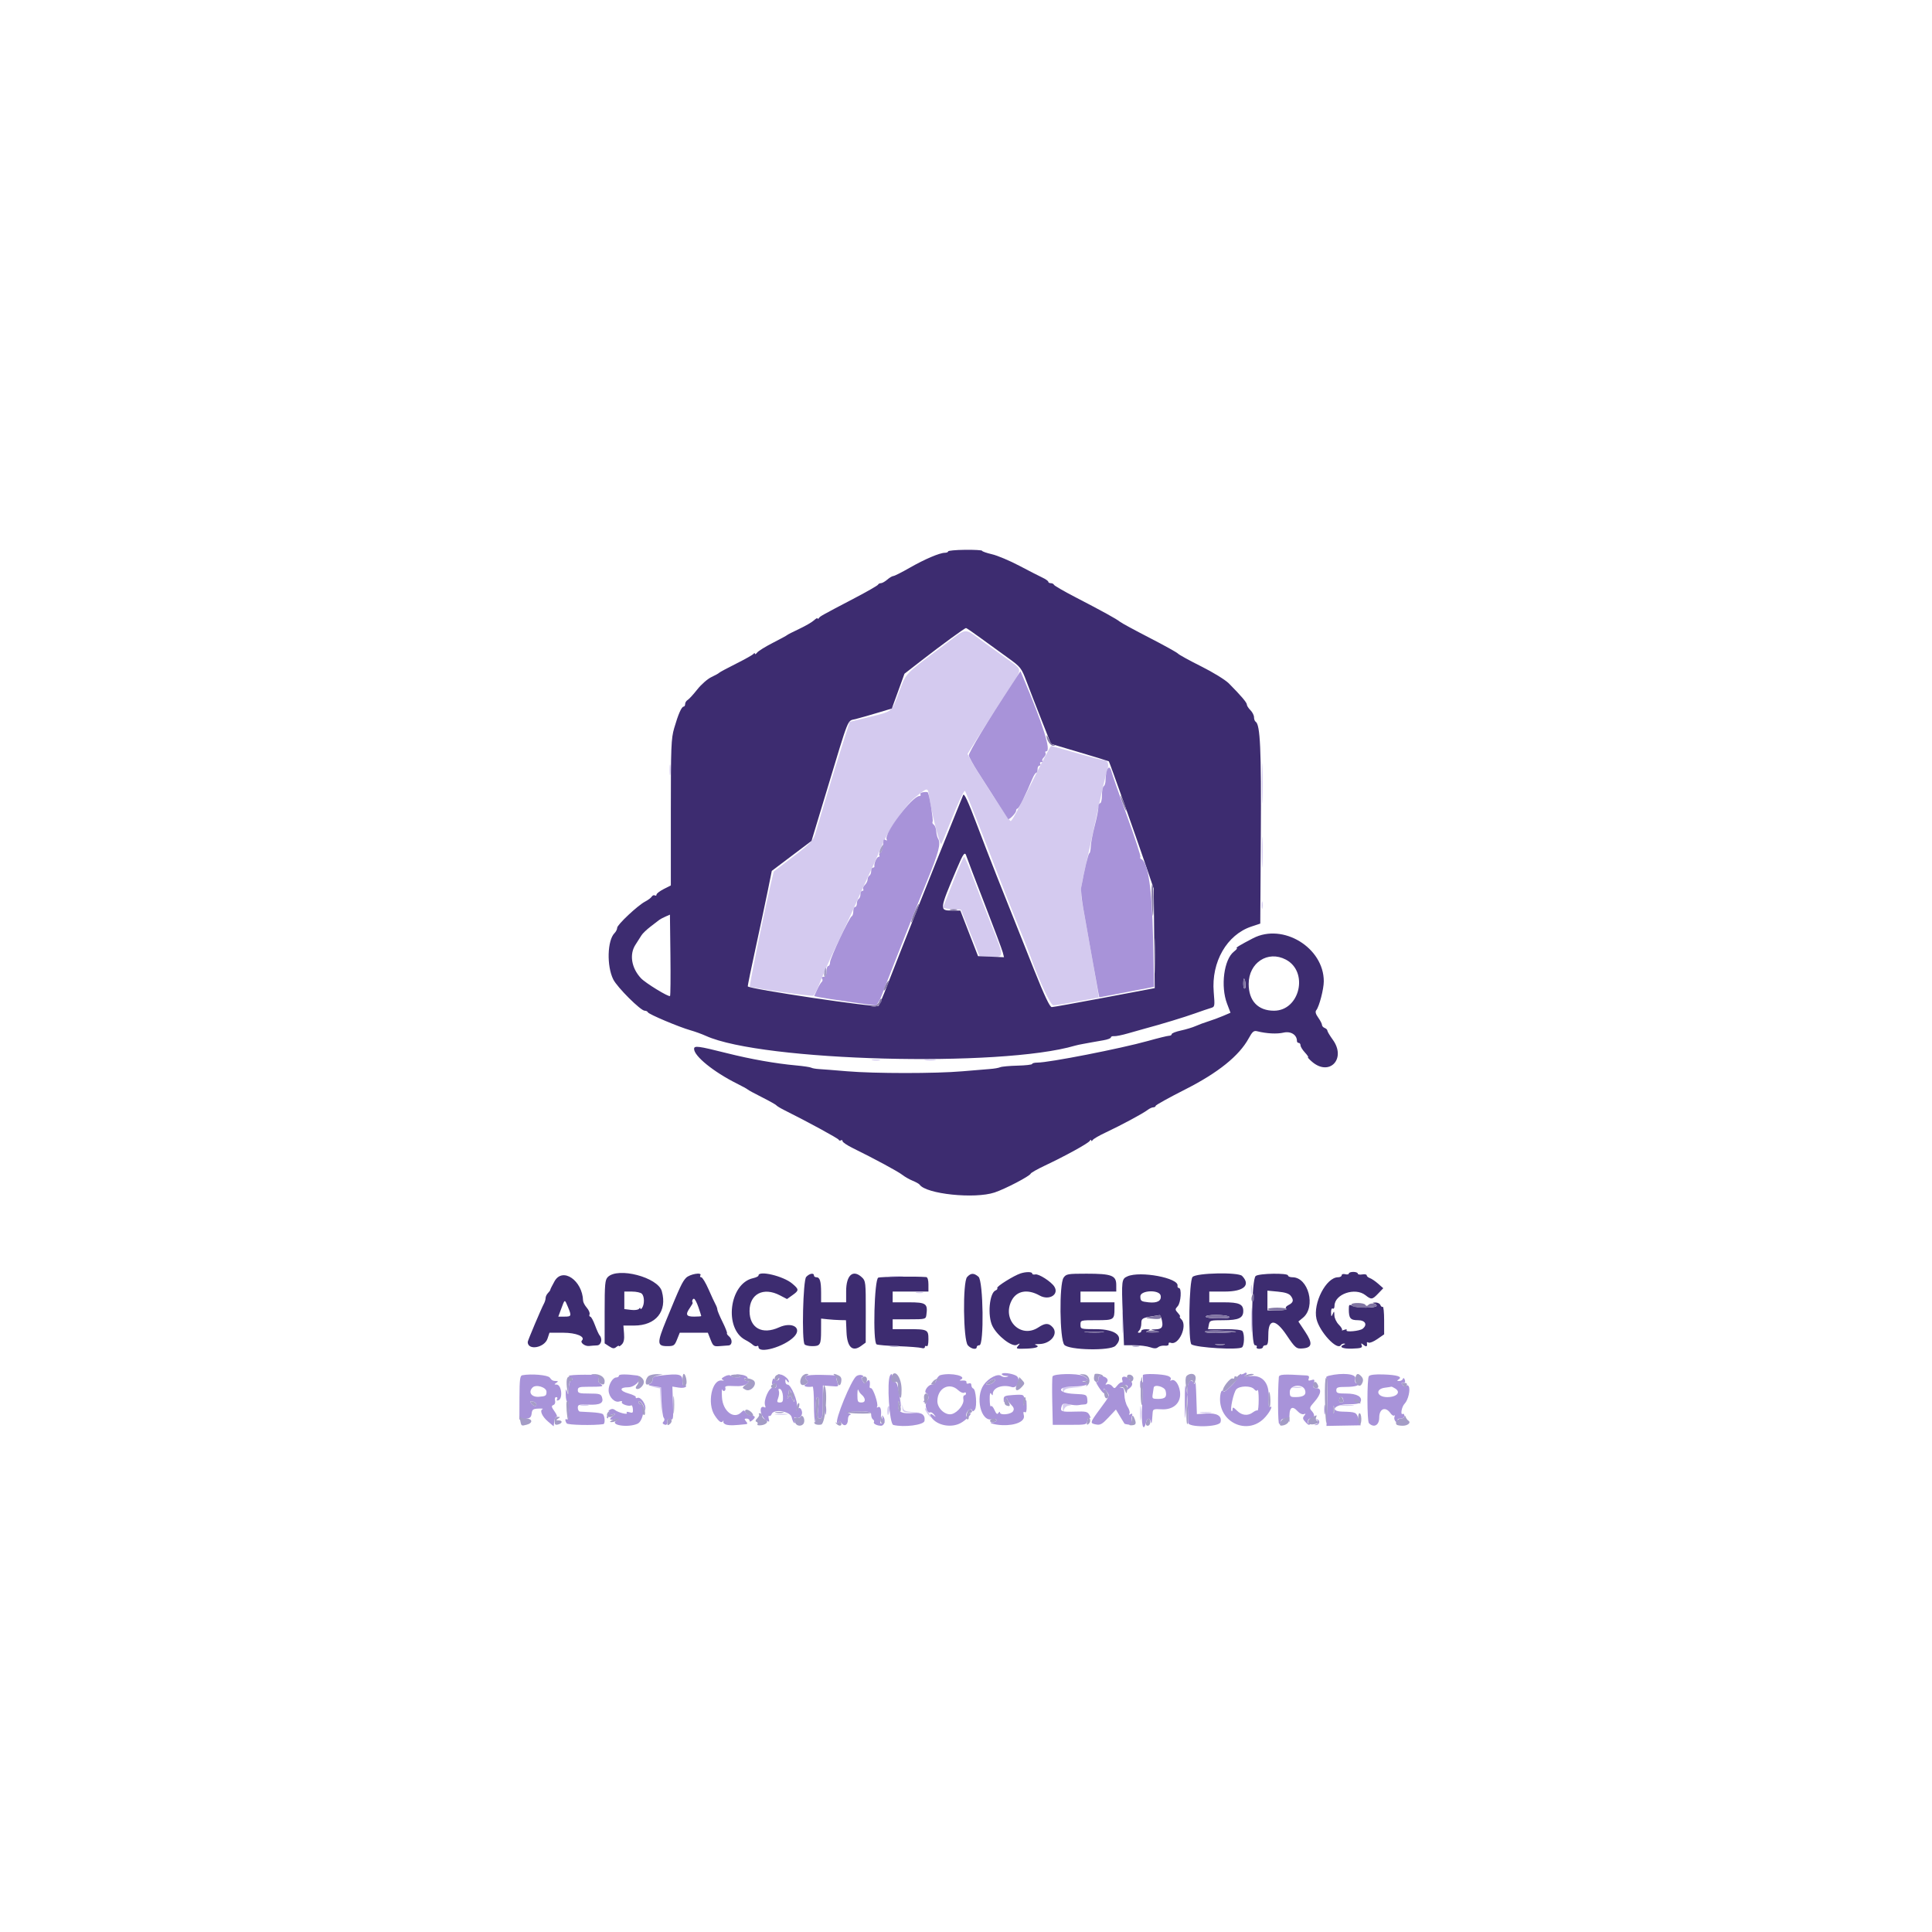 <svg id="svg" version="1.1" xmlns="http://www.w3.org/2000/svg" xmlns:xlink="http://www.w3.org/1999/xlink" width="400" height="400" viewBox="0, 0, 400,400"><g id="svgg"><path id="path0" d="M195.114 133.826 C 187.160 139.762,187.643 139.250,186.086 143.400 C 184.528 147.553,184.938 147.230,179.532 148.557 L 175.916 149.444 174.091 155.185 C 173.087 158.343,171.577 163.259,170.736 166.111 C 169.895 168.963,168.999 171.963,168.747 172.778 C 168.359 174.028,167.655 174.742,164.244 177.344 L 160.201 180.429 159.567 183.085 C 158.305 188.366,155.093 204.105,155.245 204.258 C 155.523 204.535,167.918 206.322,168.368 206.149 C 168.607 206.057,169.266 204.761,169.832 203.269 C 170.398 201.777,171.982 198.222,173.353 195.370 C 174.723 192.519,176.386 188.935,177.048 187.407 C 177.710 185.880,178.994 183.046,179.902 181.111 C 180.809 179.176,181.876 176.776,182.274 175.777 C 183.727 172.127,187.360 166.765,189.571 165.006 C 192.130 162.970,192.073 162.972,192.365 164.907 C 192.918 168.564,194.611 175.146,194.888 174.716 C 195.049 174.465,195.869 172.509,196.709 170.370 C 198.293 166.334,199.599 163.538,199.795 163.760 C 199.969 163.957,202.982 171.584,206.066 179.630 C 207.588 183.602,209.697 188.935,210.753 191.481 C 211.810 194.028,212.967 196.944,213.326 197.963 C 215.105 203.013,217.508 208.148,218.093 208.149 C 218.429 208.150,220.680 207.784,223.096 207.336 L 227.488 206.522 227.265 205.020 C 227.062 203.653,225.809 196.549,224.255 187.963 C 223.616 184.428,223.626 184.260,224.817 179.074 C 225.238 177.241,226.313 172.324,227.207 168.148 C 228.100 163.972,229.006 160.099,229.220 159.540 C 229.673 158.358,229.412 157.407,228.635 157.407 C 228.336 157.407,225.783 156.741,222.963 155.926 C 220.143 155.111,217.741 154.444,217.625 154.444 C 217.509 154.444,216.013 157.236,214.300 160.648 C 210.655 167.909,209.524 169.993,209.229 169.997 C 208.953 170.001,201.987 159.317,200.894 157.212 L 200.312 156.090 204.274 149.804 C 206.453 146.347,208.883 142.575,209.674 141.423 C 211.474 138.797,211.466 138.544,209.537 137.170 C 208.671 136.553,206.188 134.771,204.018 133.209 C 199.289 129.806,200.623 129.714,195.114 133.826 M261.265 162.222 C 261.265 165.991,261.320 167.532,261.387 165.648 C 261.454 163.764,261.454 160.681,261.387 158.796 C 261.320 156.912,261.265 158.454,261.265 162.222 M138.624 159.444 C 138.627 160.463,138.699 160.836,138.784 160.273 C 138.869 159.710,138.867 158.876,138.779 158.421 C 138.691 157.965,138.622 158.426,138.624 159.444 M261.257 176.481 C 261.258 179.333,261.316 180.451,261.386 178.965 C 261.457 177.480,261.456 175.146,261.385 173.780 C 261.314 172.414,261.257 173.630,261.257 176.481 M197.369 182.484 C 196.270 185.276,195.318 187.683,195.254 187.834 C 195.189 187.984,195.994 188.159,197.042 188.221 L 198.947 188.333 200.877 193.148 L 202.807 197.963 204.976 198.076 C 207.978 198.232,207.975 198.295,205.328 191.667 C 204.026 188.407,202.260 183.866,201.404 181.574 C 200.548 179.282,199.739 177.407,199.607 177.407 C 199.475 177.407,198.468 179.692,197.369 182.484 M261.197 187.407 C 261.197 188.120,261.273 188.412,261.366 188.056 C 261.460 187.699,261.460 187.116,261.366 186.759 C 261.273 186.403,261.197 186.694,261.197 187.407 M180.652 219.521 C 181.113 219.610,181.780 219.606,182.134 219.514 C 182.488 219.421,182.111 219.349,181.296 219.353 C 180.481 219.357,180.192 219.433,180.652 219.521 M191.574 219.525 C 192.134 219.609,193.051 219.609,193.611 219.525 C 194.171 219.440,193.713 219.370,192.593 219.370 C 191.472 219.370,191.014 219.440,191.574 219.525 M184.352 264.342 C 185.014 264.424,186.097 264.424,186.759 264.342 C 187.421 264.260,186.880 264.193,185.556 264.193 C 184.231 264.193,183.690 264.260,184.352 264.342 M258.990 267.037 C 258.990 267.954,259.062 268.329,259.150 267.870 C 259.239 267.412,259.239 266.662,259.150 266.204 C 259.062 265.745,258.990 266.120,258.990 267.037 M189.722 267.663 C 190.079 267.756,190.662 267.756,191.019 267.663 C 191.375 267.570,191.083 267.493,190.370 267.493 C 189.657 267.493,189.366 267.570,189.722 267.663 M259.029 273.333 C 259.029 275.676,259.089 276.634,259.163 275.463 C 259.236 274.292,259.236 272.375,259.163 271.204 C 259.089 270.032,259.029 270.991,259.029 273.333 M232.357 273.889 C 232.358 275.926,232.421 276.712,232.496 275.636 C 232.571 274.559,232.570 272.893,232.494 271.932 C 232.418 270.971,232.357 271.852,232.357 273.889 M135.542 287.245 L 136.639 287.452 136.766 290.671 L 136.894 293.889 136.873 290.556 L 136.852 287.222 135.648 287.130 C 134.487 287.040,134.483 287.044,135.542 287.245 M220.043 287.870 C 220.074 288.468,220.133 288.525,220.252 288.074 C 220.374 287.608,220.917 287.409,222.338 287.309 L 224.259 287.174 222.130 287.106 C 220.136 287.041,220.003 287.090,220.043 287.870 M267.685 287.298 C 268.144 287.387,268.894 287.387,269.352 287.298 C 269.810 287.210,269.435 287.138,268.519 287.138 C 267.602 287.138,267.227 287.210,267.685 287.298 M186.816 291.481 C 186.849 292.336,186.996 292.410,188.704 292.445 L 190.556 292.483 188.819 292.333 C 187.383 292.209,187.056 292.043,186.931 291.370 C 186.807 290.697,186.787 290.716,186.816 291.481 M220.050 291.625 C 220.087 292.459,220.145 292.553,220.258 291.967 C 220.352 291.485,220.744 291.105,221.226 291.030 C 221.945 290.918,221.921 290.879,221.019 290.688 C 220.073 290.488,220.004 290.555,220.050 291.625 M236.044 292.593 C 236.044 293.917,236.112 294.458,236.194 293.796 C 236.276 293.134,236.276 292.051,236.194 291.389 C 236.112 290.727,236.044 291.269,236.044 292.593 M120.282 291.003 C 120.743 291.091,121.409 291.088,121.764 290.995 C 122.118 290.903,121.741 290.830,120.926 290.834 C 120.111 290.838,119.821 290.914,120.282 291.003 M277.685 291.009 C 278.347 291.091,279.431 291.091,280.093 291.009 C 280.755 290.927,280.213 290.859,278.889 290.859 C 277.565 290.859,277.023 290.927,277.685 291.009 M183.704 292.037 C 183.704 292.546,183.768 292.963,183.846 292.963 C 183.924 292.963,184.067 292.546,184.165 292.037 C 184.262 291.528,184.198 291.111,184.023 291.111 C 183.847 291.111,183.704 291.528,183.704 292.037 M191.495 291.667 C 191.497 291.870,191.839 292.454,192.255 292.963 C 192.758 293.578,192.884 293.640,192.630 293.148 C 192.006 291.940,191.493 291.270,191.495 291.667 M248.611 292.488 C 249.171 292.572,250.088 292.572,250.648 292.488 C 251.208 292.403,250.750 292.333,249.630 292.333 C 248.509 292.333,248.051 292.403,248.611 292.488 M160.655 292.861 C 161.320 292.943,162.320 292.942,162.877 292.857 C 163.434 292.773,162.889 292.705,161.667 292.707 C 160.444 292.709,159.989 292.779,160.655 292.861 " stroke="none" fill="#d4caef" fill-rule="evenodd"></path><path id="path1" d="M196.296 114.159 C 196.296 114.316,196.005 114.445,195.648 114.445 C 194.566 114.445,191.461 115.766,188.333 117.557 C 186.704 118.490,185.188 119.255,184.964 119.257 C 184.741 119.258,184.173 119.593,183.704 120.000 C 183.234 120.407,182.639 120.741,182.382 120.741 C 182.124 120.741,181.858 120.879,181.790 121.049 C 181.722 121.218,179.583 122.449,177.037 123.784 C 170.000 127.474,169.835 127.566,169.543 127.963 C 169.393 128.167,169.268 128.202,169.265 128.041 C 169.262 127.880,168.929 128.057,168.525 128.433 C 168.121 128.809,166.746 129.607,165.470 130.206 C 164.193 130.806,163.065 131.382,162.963 131.487 C 162.861 131.592,161.528 132.316,160.000 133.096 C 158.472 133.876,157.014 134.781,156.759 135.106 C 156.505 135.431,156.294 135.540,156.291 135.349 C 156.287 135.150,156.168 135.159,156.013 135.370 C 155.863 135.574,154.241 136.491,152.407 137.407 C 150.574 138.324,148.991 139.174,148.889 139.297 C 148.787 139.420,148.061 139.822,147.275 140.191 C 146.490 140.561,145.179 141.710,144.364 142.746 C 143.548 143.782,142.649 144.763,142.366 144.926 C 142.083 145.089,141.852 145.464,141.852 145.759 C 141.852 146.055,141.712 146.296,141.541 146.296 C 141.112 146.296,140.411 147.889,139.586 150.740 C 138.954 152.920,138.889 154.562,138.889 168.232 L 138.889 183.318 137.407 184.074 C 136.593 184.490,135.926 185.003,135.926 185.215 C 135.926 185.426,135.770 185.503,135.578 185.384 C 135.387 185.266,135.095 185.382,134.930 185.641 C 134.765 185.900,134.155 186.357,133.576 186.656 C 132.048 187.445,127.778 191.451,127.778 192.096 C 127.778 192.398,127.532 192.891,127.232 193.191 C 125.732 194.692,125.586 200.003,126.970 202.778 C 127.792 204.428,132.643 209.259,133.478 209.259 C 133.772 209.259,134.068 209.407,134.136 209.587 C 134.284 209.981,140.613 212.651,142.963 213.311 C 143.880 213.569,145.318 214.091,146.159 214.472 C 157.806 219.738,207.191 221.041,222.593 216.487 C 222.898 216.397,223.648 216.235,224.259 216.128 C 224.870 216.021,225.704 215.868,226.111 215.788 C 226.519 215.708,227.560 215.525,228.426 215.381 C 229.292 215.238,230.000 214.970,230.000 214.787 C 230.000 214.603,230.292 214.487,230.648 214.528 C 231.005 214.569,232.296 214.312,233.519 213.955 C 234.741 213.599,236.324 213.152,237.037 212.962 C 240.320 212.086,245.217 210.599,247.407 209.812 C 248.731 209.337,250.203 208.836,250.679 208.699 C 251.522 208.455,251.536 208.376,251.287 205.383 C 250.769 199.168,254.012 193.527,259.074 191.838 L 260.926 191.221 261.041 172.925 C 261.154 155.133,260.919 150.013,259.967 149.424 C 259.781 149.309,259.630 148.892,259.630 148.497 C 259.630 148.101,259.296 147.444,258.889 147.037 C 258.481 146.630,258.148 146.106,258.148 145.873 C 258.148 145.452,256.952 144.046,254.428 141.499 C 253.694 140.758,251.164 139.199,248.687 137.961 C 246.252 136.744,244.093 135.556,243.889 135.321 C 243.685 135.087,241.019 133.607,237.963 132.034 C 234.907 130.461,232.157 128.966,231.852 128.713 C 231.183 128.158,228.315 126.578,222.593 123.612 C 220.250 122.398,218.278 121.255,218.210 121.072 C 218.142 120.890,217.850 120.741,217.562 120.741 C 217.273 120.741,217.037 120.609,217.037 120.448 C 217.037 120.286,216.495 119.901,215.833 119.592 C 215.171 119.282,213.011 118.174,211.032 117.129 C 209.054 116.085,206.512 115.015,205.384 114.753 C 204.256 114.491,203.333 114.167,203.333 114.035 C 203.333 113.902,201.750 113.811,199.815 113.833 C 197.880 113.855,196.296 114.002,196.296 114.159 M202.963 132.050 C 204.491 133.166,207.020 134.999,208.583 136.124 C 211.360 138.123,211.452 138.240,212.577 141.215 C 213.211 142.889,214.597 146.453,215.658 149.134 L 217.586 154.008 223.515 155.768 C 226.776 156.736,229.500 157.570,229.567 157.621 C 229.706 157.727,234.997 172.623,237.334 179.488 L 238.862 183.975 238.968 194.278 L 239.074 204.580 228.704 206.539 C 223.000 207.616,218.075 208.502,217.759 208.508 C 217.355 208.515,216.278 206.247,214.115 200.833 C 206.428 181.592,204.969 177.889,202.405 171.117 C 200.375 165.756,199.603 164.090,199.401 164.636 C 199.251 165.040,197.973 168.204,196.560 171.667 C 193.412 179.381,187.062 195.350,183.085 205.556 C 182.569 206.880,182.034 208.084,181.896 208.233 C 181.470 208.691,154.815 204.726,154.815 204.205 C 154.815 203.954,155.552 200.364,156.453 196.226 C 157.355 192.089,158.474 186.814,158.942 184.505 L 159.792 180.307 163.905 177.202 L 168.018 174.098 171.074 163.993 C 175.954 147.863,175.361 149.338,177.158 148.873 C 178.008 148.653,180.041 148.073,181.675 147.584 L 184.646 146.694 185.955 143.090 L 187.263 139.486 190.761 136.770 C 194.893 133.562,199.738 130.024,200.000 130.023 C 200.102 130.023,201.435 130.935,202.963 132.050 M200.104 177.315 C 200.208 177.671,201.886 182.067,203.832 187.083 C 205.778 192.099,207.482 196.649,207.618 197.193 L 207.867 198.182 205.180 198.073 L 202.494 197.963 200.661 193.241 L 198.828 188.519 197.068 188.519 C 194.461 188.519,194.476 188.395,198.073 179.916 C 199.488 176.580,199.779 176.208,200.104 177.315 M138.723 206.215 C 138.455 206.483,133.645 203.539,132.703 202.530 C 130.724 200.411,130.265 197.581,131.575 195.585 C 132.033 194.889,132.587 194.018,132.807 193.651 C 133.027 193.283,133.860 192.480,134.659 191.866 C 135.458 191.252,136.278 190.620,136.481 190.463 C 136.685 190.305,137.269 189.994,137.778 189.772 L 138.704 189.369 138.803 197.702 C 138.858 202.285,138.822 206.116,138.723 206.215 M259.444 194.247 C 256.791 195.620,255.692 196.285,256.068 196.291 C 256.249 196.294,255.973 196.629,255.455 197.036 C 253.403 198.650,252.678 204.194,254.048 207.798 L 254.762 209.678 253.214 210.339 C 252.363 210.702,251.000 211.205,250.185 211.457 C 249.370 211.709,248.185 212.148,247.552 212.432 C 246.918 212.716,245.543 213.132,244.496 213.357 C 243.449 213.581,242.593 213.918,242.593 214.105 C 242.593 214.292,242.346 214.444,242.045 214.444 C 241.743 214.444,239.785 214.924,237.693 215.511 C 232.056 217.091,217.214 220.000,214.790 220.000 C 214.193 220.000,213.702 220.125,213.700 220.278 C 213.698 220.431,212.342 220.588,210.686 220.628 C 209.030 220.668,207.406 220.817,207.078 220.959 C 206.750 221.101,205.815 221.264,205.000 221.322 C 204.185 221.380,201.602 221.594,199.259 221.799 C 193.734 222.281,181.032 222.279,175.370 221.795 C 172.926 221.586,170.343 221.383,169.630 221.344 C 168.917 221.305,168.167 221.175,167.963 221.055 C 167.759 220.935,166.343 220.723,164.815 220.584 C 160.566 220.197,155.461 219.295,150.556 218.063 C 144.520 216.548,143.704 216.442,143.704 217.169 C 143.704 218.654,147.751 221.935,152.519 224.317 C 153.680 224.896,154.713 225.464,154.815 225.578 C 154.917 225.692,156.249 226.414,157.775 227.182 C 159.301 227.951,160.634 228.700,160.738 228.847 C 160.841 228.995,161.593 229.448,162.407 229.854 C 167.242 232.263,173.536 235.690,173.643 235.972 C 173.711 236.153,173.919 236.207,174.106 236.092 C 174.292 235.976,174.444 236.058,174.444 236.272 C 174.444 236.486,175.403 237.133,176.574 237.708 C 181.054 239.908,185.930 242.542,186.820 243.242 C 187.330 243.643,188.296 244.194,188.966 244.465 C 189.637 244.736,190.283 245.100,190.402 245.273 C 191.744 247.219,201.801 248.266,205.926 246.888 C 208.168 246.139,213.209 243.504,213.399 242.981 C 213.465 242.800,214.769 242.061,216.296 241.340 C 220.611 239.303,225.287 236.730,225.616 236.211 C 225.780 235.952,225.920 235.907,225.926 236.111 C 225.932 236.315,226.063 236.283,226.217 236.041 C 226.371 235.799,227.577 235.097,228.897 234.481 C 231.991 233.037,236.648 230.535,237.575 229.819 C 237.973 229.511,238.515 229.259,238.779 229.259 C 239.043 229.259,239.259 229.124,239.259 228.958 C 239.259 228.792,242.036 227.250,245.429 225.532 C 252.200 222.102,256.556 218.594,258.526 214.984 C 259.292 213.580,259.583 213.335,260.278 213.509 C 262.246 214.002,264.362 214.111,265.751 213.792 C 267.249 213.448,268.519 214.247,268.519 215.533 C 268.519 215.749,268.685 215.926,268.889 215.926 C 269.093 215.926,269.259 216.152,269.259 216.427 C 269.259 216.703,269.668 217.370,270.168 217.909 C 270.667 218.448,270.959 218.889,270.816 218.889 C 270.673 218.890,271.045 219.311,271.644 219.826 C 275.256 222.932,278.785 219.191,275.943 215.268 C 275.323 214.411,274.815 213.560,274.815 213.376 C 274.815 213.192,274.565 212.946,274.259 212.829 C 273.954 212.712,273.704 212.428,273.704 212.198 C 273.704 211.969,273.355 211.291,272.928 210.692 C 272.393 209.940,272.267 209.465,272.520 209.154 C 273.131 208.406,274.074 204.779,274.076 203.174 C 274.084 196.203,265.633 191.047,259.444 194.247 M266.222 198.675 C 270.992 201.185,269.130 209.249,263.778 209.257 C 260.456 209.262,258.518 207.213,258.525 203.704 C 258.534 199.308,262.501 196.716,266.222 198.675 M257.870 203.527 C 257.968 204.041,257.904 204.551,257.728 204.660 C 257.552 204.769,257.407 204.349,257.407 203.726 C 257.407 202.351,257.627 202.256,257.870 203.527 M211.294 263.648 C 209.897 264.101,206.288 266.354,206.476 266.657 C 206.578 266.823,206.424 267.051,206.132 267.163 C 204.847 267.656,204.417 272.389,205.463 274.524 C 206.469 276.577,209.548 278.958,210.525 278.438 C 211.227 278.064,211.249 278.084,210.770 278.665 C 210.281 279.258,210.405 279.297,212.529 279.220 C 214.647 279.144,215.452 278.793,214.352 278.426 C 214.097 278.341,214.437 278.272,215.107 278.272 C 217.493 278.272,219.195 276.176,217.938 274.787 C 217.120 273.883,216.397 273.890,215.000 274.815 C 211.338 277.240,207.372 273.266,209.448 269.252 C 210.496 267.225,212.754 266.826,215.246 268.227 C 217.189 269.319,219.322 268.033,218.295 266.389 C 217.651 265.356,215.062 263.693,214.352 263.856 C 213.995 263.938,213.704 263.854,213.704 263.669 C 213.704 263.293,212.424 263.282,211.294 263.648 M279.259 263.669 C 279.259 263.854,278.926 263.918,278.519 263.811 C 278.104 263.703,277.778 263.800,277.778 264.031 C 277.778 264.258,277.440 264.444,277.027 264.444 C 274.571 264.444,271.799 269.808,272.565 273.079 C 273.189 275.745,276.864 279.698,277.604 278.500 C 277.724 278.306,278.020 278.161,278.263 278.177 C 278.581 278.198,278.575 278.259,278.241 278.393 C 277.076 278.863,277.970 279.291,279.966 279.219 C 281.792 279.153,282.117 279.043,281.933 278.552 C 281.743 278.042,281.797 278.031,282.338 278.471 C 282.914 278.940,283.131 278.794,282.998 278.028 C 282.968 277.860,283.125 277.834,283.346 277.971 C 283.567 278.107,284.383 277.778,285.161 277.239 L 286.574 276.260 286.570 273.324 C 286.568 271.710,286.440 270.467,286.285 270.563 C 286.130 270.658,285.908 270.487,285.791 270.183 C 285.674 269.879,285.199 269.649,284.734 269.673 C 284.099 269.705,284.051 269.758,284.542 269.886 C 284.901 269.979,285.099 270.210,284.983 270.398 C 284.695 270.864,280.865 270.833,279.976 270.357 C 279.343 270.019,279.259 270.101,279.259 271.068 C 279.259 272.944,279.585 273.333,281.151 273.333 C 282.664 273.333,283.175 274.254,282.130 275.098 C 281.524 275.588,278.511 275.867,278.796 275.407 C 278.921 275.205,278.719 275.171,278.313 275.327 C 277.929 275.474,277.717 275.492,277.842 275.367 C 277.967 275.243,277.671 274.741,277.183 274.254 C 276.694 273.765,276.285 272.902,276.270 272.332 C 276.247 271.419,276.206 271.384,275.926 272.037 C 275.646 272.689,275.604 272.653,275.582 271.737 C 275.566 271.133,275.711 270.793,275.926 270.926 C 276.130 271.052,276.296 270.799,276.296 270.364 C 276.296 267.936,280.551 266.463,282.694 268.148 C 283.923 269.115,284.113 269.090,285.348 267.801 L 286.391 266.713 285.325 265.773 C 284.739 265.257,283.968 264.735,283.611 264.614 C 283.255 264.493,282.963 264.236,282.963 264.042 C 282.963 263.848,282.546 263.765,282.037 263.857 C 281.528 263.949,281.111 263.869,281.111 263.679 C 281.111 263.489,280.694 263.333,280.185 263.333 C 279.676 263.333,279.259 263.484,279.259 263.669 M114.817 265.260 C 114.325 266.136,113.927 266.935,113.932 267.037 C 113.937 267.139,113.722 267.442,113.452 267.712 C 113.183 267.981,112.963 268.441,112.963 268.735 C 112.963 269.029,112.805 269.559,112.611 269.912 C 112.079 270.887,109.259 277.558,109.259 277.844 C 109.259 279.665,112.726 279.064,113.363 277.133 L 113.761 275.926 116.613 275.926 C 119.321 275.926,121.275 276.749,120.472 277.552 C 120.064 277.961,121.116 278.764,121.939 278.673 C 122.400 278.622,123.153 278.566,123.611 278.549 C 124.474 278.517,124.800 277.219,124.135 276.463 C 123.965 276.269,123.535 275.319,123.179 274.352 C 122.823 273.384,122.384 272.593,122.203 272.593 C 122.023 272.593,121.959 272.375,122.061 272.108 C 122.163 271.841,121.908 271.233,121.494 270.755 C 121.080 270.277,120.732 269.620,120.721 269.295 C 120.583 265.089,116.487 262.289,114.817 265.260 M125.833 264.405 C 125.265 264.981,125.185 265.871,125.185 271.597 L 125.185 278.131 126.113 278.739 C 126.861 279.229,127.148 279.258,127.594 278.887 C 127.899 278.635,128.148 278.543,128.148 278.685 C 128.148 278.826,128.415 278.675,128.740 278.350 C 129.156 277.934,129.293 277.263,129.200 276.101 L 129.069 274.444 131.294 274.443 C 135.804 274.440,138.179 271.496,137.024 267.338 C 136.221 264.447,127.934 262.275,125.833 264.405 M142.028 264.576 C 141.247 265.404,140.810 266.338,137.969 273.250 C 135.990 278.063,136.010 278.704,138.140 278.704 C 139.508 278.704,139.666 278.596,140.179 277.315 L 140.735 275.926 143.645 275.926 L 146.554 275.926 147.120 277.366 C 147.638 278.684,147.793 278.798,148.936 278.703 C 149.623 278.646,150.477 278.581,150.833 278.559 C 151.636 278.509,151.690 277.300,150.917 276.659 C 150.606 276.402,150.425 276.118,150.514 276.030 C 150.602 275.941,150.189 274.891,149.597 273.696 C 149.004 272.501,148.519 271.345,148.519 271.127 C 148.519 270.909,148.356 270.441,148.158 270.088 C 147.960 269.734,147.304 268.319,146.700 266.944 C 146.096 265.569,145.415 264.444,145.187 264.444 C 144.958 264.444,144.874 264.278,145.000 264.074 C 145.463 263.325,142.781 263.778,142.028 264.576 M157.037 264.085 C 157.037 264.250,156.533 264.496,155.917 264.632 C 150.977 265.716,149.821 275.098,154.339 277.431 C 154.906 277.723,155.592 278.173,155.863 278.429 C 156.134 278.686,156.509 278.801,156.697 278.685 C 156.884 278.570,157.037 278.651,157.037 278.867 C 157.037 280.366,162.359 278.851,164.384 276.775 C 166.179 274.936,164.022 273.573,161.287 274.819 C 157.800 276.407,155.185 274.956,155.185 271.432 C 155.185 267.896,158.058 266.407,161.460 268.180 L 162.943 268.953 164.064 268.155 C 165.466 267.157,165.461 266.965,164.002 265.737 C 162.162 264.189,157.037 262.973,157.037 264.085 M166.909 264.381 C 166.259 265.099,165.966 277.499,166.580 278.333 C 166.729 278.537,167.435 278.704,168.148 278.704 C 169.835 278.704,169.988 278.437,169.994 275.481 L 170.000 272.998 171.389 273.145 C 172.153 273.225,173.312 273.300,173.965 273.312 L 175.151 273.333 175.261 275.821 C 175.397 278.914,176.498 279.960,178.263 278.673 L 179.236 277.963 179.248 271.589 C 179.259 265.500,179.223 265.180,178.449 264.459 C 176.603 262.740,175.185 263.993,175.185 267.344 L 175.185 269.630 172.593 269.630 L 170.000 269.630 170.000 267.623 C 170.000 265.276,169.748 264.444,169.034 264.444 C 168.751 264.444,168.519 264.278,168.519 264.074 C 168.519 263.471,167.569 263.652,166.909 264.381 M200.229 264.396 C 199.296 265.427,199.422 277.425,200.378 278.527 C 201.043 279.294,202.222 279.525,202.222 278.889 C 202.222 278.685,202.472 278.519,202.778 278.519 C 203.764 278.519,203.586 265.195,202.588 264.342 C 201.630 263.521,201.008 263.535,200.229 264.396 M220.206 264.527 C 219.272 265.860,219.390 277.276,220.349 278.426 C 221.278 279.539,229.861 279.715,230.934 278.643 C 232.845 276.732,231.072 275.198,226.944 275.191 C 223.736 275.185,223.704 275.176,223.704 274.259 C 223.704 273.341,223.731 273.333,226.997 273.333 C 230.624 273.333,230.741 273.257,230.741 270.896 L 230.741 269.630 227.222 269.630 L 223.704 269.630 223.704 268.519 L 223.704 267.407 227.407 267.407 L 231.111 267.407 231.108 266.019 C 231.104 264.066,230.140 263.704,224.947 263.704 C 221.064 263.704,220.744 263.759,220.206 264.527 M233.433 264.251 C 232.219 264.784,232.182 265.074,232.456 272.089 L 232.707 278.519 234.817 278.519 C 235.977 278.519,237.455 278.703,238.101 278.928 C 238.961 279.228,239.408 279.227,239.773 278.923 C 240.047 278.696,240.669 278.553,241.154 278.607 C 241.687 278.665,242.002 278.526,241.949 278.254 C 241.899 278.001,242.093 277.893,242.393 278.009 C 244.030 278.637,245.924 274.495,244.603 273.175 C 244.283 272.854,244.142 272.593,244.290 272.593 C 244.438 272.593,244.258 272.259,243.889 271.852 C 243.264 271.161,243.260 271.065,243.831 270.434 C 244.500 269.695,244.695 266.667,244.074 266.667 C 243.870 266.667,243.745 266.458,243.796 266.204 C 244.117 264.603,236.082 263.089,233.433 264.251 M246.909 264.381 C 246.174 265.193,245.973 277.904,246.688 278.346 C 247.810 279.040,256.445 279.534,257.155 278.945 C 257.624 278.556,257.693 276.316,257.257 275.612 C 257.089 275.339,255.748 275.185,253.548 275.185 L 250.103 275.185 250.280 274.259 C 250.451 273.366,250.558 273.333,253.350 273.333 C 256.442 273.333,257.407 272.880,257.407 271.429 C 257.407 270.018,256.534 269.630,253.360 269.630 L 250.370 269.630 250.370 268.519 L 250.370 267.407 253.611 267.402 C 257.540 267.395,258.996 266.070,257.165 264.167 C 256.382 263.353,247.675 263.535,246.909 264.381 M259.981 264.178 C 259.101 264.869,258.952 278.519,259.824 278.519 C 260.149 278.519,260.311 278.685,260.185 278.889 C 260.059 279.093,260.299 279.259,260.719 279.259 C 261.138 279.259,261.481 279.093,261.481 278.889 C 261.481 278.685,261.731 278.519,262.037 278.519 C 262.469 278.519,262.593 278.025,262.593 276.296 C 262.593 272.981,264.075 273.018,266.347 276.389 C 268.205 279.145,268.390 279.295,269.777 279.171 C 271.683 278.999,271.799 278.098,270.221 275.721 L 268.816 273.605 269.768 272.821 C 272.494 270.577,270.897 264.444,267.587 264.444 C 267.081 264.444,266.667 264.278,266.667 264.074 C 266.667 263.532,260.685 263.625,259.981 264.178 M181.840 264.525 C 181.016 264.826,180.680 277.838,181.483 278.334 C 181.687 278.461,183.706 278.632,185.969 278.715 C 188.232 278.798,190.398 278.965,190.782 279.087 C 191.185 279.215,191.481 279.132,191.481 278.892 C 191.481 278.663,191.648 278.578,191.852 278.704 C 192.078 278.843,192.222 278.289,192.222 277.284 C 192.222 275.270,192.050 275.185,187.933 275.185 L 184.815 275.185 184.814 274.167 L 184.814 273.148 188.240 273.148 C 191.556 273.148,191.671 273.120,191.790 272.277 C 192.127 269.893,191.764 269.630,188.141 269.630 L 184.815 269.630 184.815 268.519 L 184.815 267.407 188.519 267.407 L 192.222 267.407 192.222 265.926 C 192.222 265.008,192.046 264.430,191.759 264.405 C 189.640 264.227,182.418 264.314,181.840 264.525 M267.270 268.336 C 267.908 269.208,267.770 269.696,266.740 270.214 C 266.256 270.458,266.080 270.747,266.288 270.955 C 266.497 271.163,265.807 271.296,264.519 271.296 L 262.407 271.296 262.407 269.254 L 262.407 267.213 264.580 267.420 C 266.124 267.568,266.902 267.833,267.270 268.336 M132.889 267.852 C 133.422 268.385,133.462 269.968,132.963 270.741 C 132.765 271.046,132.599 271.130,132.593 270.926 C 132.586 270.709,132.469 270.723,132.309 270.961 C 132.156 271.190,131.431 271.293,130.648 271.198 L 129.259 271.030 129.259 269.219 L 129.259 267.407 130.852 267.407 C 131.728 267.407,132.644 267.607,132.889 267.852 M240.301 268.240 C 240.508 269.329,239.596 269.832,237.778 269.630 C 236.249 269.460,236.110 269.359,236.095 268.410 C 236.075 267.119,240.057 266.958,240.301 268.240 M144.595 270.622 C 144.920 271.574,145.185 272.408,145.185 272.473 C 145.185 272.539,144.519 272.593,143.704 272.593 C 142.046 272.593,141.855 272.170,142.864 270.731 C 143.216 270.227,143.466 269.773,143.419 269.722 C 143.194 269.480,143.371 268.889,143.669 268.889 C 143.853 268.889,144.270 269.669,144.595 270.622 M117.588 270.601 C 118.365 272.462,118.318 272.593,116.870 272.593 L 115.591 272.593 116.209 270.926 C 116.951 268.923,116.892 268.937,117.588 270.601 M240.554 273.324 C 240.862 274.729,240.574 275.176,239.330 275.222 L 238.333 275.259 239.259 275.556 C 240.019 275.799,239.885 275.854,238.519 275.863 C 237.268 275.871,237.037 275.794,237.593 275.556 C 238.249 275.273,238.217 275.234,237.315 275.211 C 236.755 275.197,236.296 275.352,236.296 275.556 C 236.296 275.759,236.096 275.926,235.852 275.926 C 235.506 275.926,235.506 275.827,235.852 275.481 C 236.096 275.237,236.296 274.574,236.296 274.007 C 236.296 272.956,236.477 272.849,238.889 272.469 C 239.398 272.389,239.927 272.300,240.063 272.273 C 240.200 272.245,240.420 272.718,240.554 273.324 M254.444 272.593 C 254.831 272.843,254.185 272.953,252.315 272.957 C 250.768 272.961,249.630 272.806,249.630 272.593 C 249.630 272.118,253.709 272.118,254.444 272.593 M255.741 275.676 C 256.352 275.733,255.228 275.854,253.244 275.945 C 251.024 276.047,249.581 275.969,249.494 275.741 C 249.364 275.403,252.459 275.371,255.741 275.676 M228.252 275.826 C 227.392 275.904,225.892 275.905,224.919 275.828 C 223.945 275.752,224.648 275.688,226.481 275.687 C 228.315 275.686,229.112 275.749,228.252 275.826 M253.426 278.410 C 252.968 278.498,252.218 278.498,251.759 278.410 C 251.301 278.321,251.676 278.249,252.593 278.249 C 253.509 278.249,253.884 278.321,253.426 278.410 " stroke="none" fill="#3d2c70" fill-rule="evenodd"></path><path id="path2" d="M209.537 141.609 C 204.567 149.159,200.504 155.871,200.582 156.402 C 200.630 156.732,201.478 158.271,202.465 159.822 C 204.571 163.133,208.594 169.392,208.727 169.564 C 208.920 169.815,210.370 168.330,210.370 167.881 C 210.370 167.620,210.508 167.407,210.675 167.407 C 210.947 167.407,212.380 164.522,213.756 161.204 C 214.030 160.542,214.381 160.000,214.535 160.000 C 214.689 160.000,214.815 159.667,214.815 159.259 C 214.815 158.852,214.991 158.519,215.207 158.519 C 215.423 158.519,215.496 158.352,215.370 158.148 C 215.244 157.944,215.346 157.778,215.595 157.778 C 215.845 157.778,215.946 157.675,215.820 157.549 C 215.694 157.422,215.834 157.076,216.132 156.778 C 216.430 156.480,216.579 156.083,216.463 155.896 C 216.347 155.709,216.411 155.556,216.605 155.556 C 217.708 155.556,216.001 150.102,211.777 140.128 L 211.282 138.959 209.537 141.609 M229.122 159.722 C 228.999 160.181,228.897 161.004,228.894 161.552 C 228.891 162.100,228.722 162.652,228.519 162.778 C 228.315 162.904,228.148 163.747,228.148 164.651 C 228.148 165.556,227.981 166.296,227.778 166.296 C 227.574 166.296,227.407 166.686,227.407 167.163 C 227.407 167.640,227.067 169.348,226.651 170.959 C 226.234 172.571,225.865 174.514,225.831 175.278 C 225.797 176.042,225.661 176.667,225.530 176.667 C 225.327 176.667,224.476 180.252,223.850 183.735 C 223.756 184.262,223.944 186.178,224.268 187.994 C 224.593 189.810,225.360 194.130,225.974 197.593 C 226.588 201.056,227.203 204.475,227.341 205.191 L 227.593 206.493 233.268 205.405 L 238.944 204.316 238.726 194.102 C 238.508 183.857,237.673 178.400,236.239 177.839 C 236.064 177.770,236.007 177.577,236.111 177.408 C 236.215 177.239,234.979 173.462,233.364 169.014 C 231.749 164.565,230.313 160.468,230.174 159.907 C 229.866 158.673,229.424 158.595,229.122 159.722 M191.198 164.008 C 190.737 164.073,190.455 164.282,190.572 164.471 C 190.689 164.660,190.582 164.815,190.335 164.815 C 188.857 164.815,182.910 172.720,183.577 173.798 C 183.718 174.027,183.641 174.079,183.391 173.924 C 183.155 173.779,182.951 173.795,182.937 173.960 C 182.798 175.596,182.560 176.492,182.236 176.600 C 182.022 176.672,181.941 176.882,182.057 177.069 C 182.172 177.255,182.101 177.407,181.899 177.407 C 181.530 177.407,180.900 178.831,181.038 179.352 C 181.078 179.505,180.944 179.630,180.741 179.630 C 180.537 179.630,180.370 179.953,180.370 180.349 C 180.370 180.744,180.204 181.170,180.000 181.296 C 179.796 181.422,179.630 181.777,179.630 182.085 C 179.630 182.393,179.378 182.897,179.071 183.204 C 178.763 183.512,178.606 183.917,178.722 184.104 C 178.838 184.291,178.756 184.444,178.540 184.444 C 178.325 184.444,178.148 184.768,178.148 185.163 C 178.148 185.559,177.981 185.985,177.778 186.111 C 177.574 186.237,177.407 186.664,177.407 187.059 C 177.407 187.454,177.241 187.778,177.037 187.778 C 176.833 187.778,176.667 188.181,176.667 188.673 C 176.667 189.165,176.525 189.623,176.351 189.691 C 175.859 189.884,171.852 198.389,171.852 199.240 C 171.852 199.658,171.685 200.000,171.481 200.000 C 171.278 200.000,171.111 200.500,171.111 201.111 C 171.111 201.871,170.928 202.222,170.534 202.222 C 170.204 202.222,170.066 202.399,170.211 202.634 C 170.351 202.860,170.319 203.152,170.140 203.282 C 169.961 203.412,169.531 204.132,169.185 204.882 L 168.555 206.245 169.555 206.455 C 170.904 206.738,180.657 208.148,181.264 208.148 C 181.530 208.148,182.086 207.273,182.501 206.204 C 185.887 197.472,189.629 188.026,191.853 182.593 C 194.389 176.399,194.846 174.654,194.206 173.617 C 194.047 173.360,193.880 172.666,193.835 172.075 C 193.790 171.484,193.554 170.877,193.311 170.727 C 193.067 170.576,192.969 170.291,193.091 170.092 C 193.267 169.808,192.472 164.894,192.117 164.074 C 192.073 163.972,191.660 163.942,191.198 164.008 M207.407 284.493 C 207.407 284.670,207.782 284.834,208.241 284.858 C 208.895 284.892,208.931 284.938,208.408 285.074 C 208.042 285.169,207.542 285.080,207.297 284.877 C 206.616 284.312,204.691 285.280,203.684 286.695 C 201.851 289.269,203.086 294.429,205.396 293.849 C 205.944 293.712,206.296 293.784,206.296 294.034 C 206.296 294.260,206.019 294.444,205.679 294.444 C 204.155 294.444,205.813 294.999,207.527 295.063 C 210.293 295.165,212.283 294.260,211.977 293.040 C 211.814 292.393,211.872 292.191,212.168 292.374 C 212.464 292.557,212.581 292.152,212.556 291.040 C 212.523 289.649,212.477 289.563,212.194 290.370 C 211.897 291.218,211.879 291.195,211.981 290.102 C 212.111 288.698,212.049 288.665,209.632 288.832 C 208.010 288.944,207.781 289.060,207.804 289.758 C 207.829 290.532,207.839 290.534,208.148 289.815 C 208.323 289.407,208.478 289.282,208.492 289.537 C 208.507 289.792,208.877 290.358,209.315 290.796 C 209.914 291.395,210.019 291.740,209.737 292.185 C 209.316 292.854,207.040 293.072,207.031 292.444 C 207.028 292.218,206.885 292.259,206.709 292.537 C 206.472 292.911,206.265 292.751,205.891 291.908 C 205.616 291.286,205.288 290.945,205.162 291.149 C 205.036 291.353,204.921 290.733,204.906 289.772 C 204.889 288.606,204.990 288.199,205.212 288.549 C 205.470 288.957,205.545 288.965,205.550 288.585 C 205.565 287.289,207.581 286.572,209.498 287.181 C 210.651 287.546,211.440 285.387,210.364 284.811 C 209.420 284.306,207.407 284.089,207.407 284.493 M257.688 284.287 C 257.571 284.404,257.168 284.551,256.793 284.614 C 256.418 284.677,256.154 284.919,256.207 285.153 C 256.260 285.386,255.635 286.233,254.818 287.033 C 254.002 287.834,253.333 288.319,253.333 288.112 C 253.333 287.904,253.167 287.837,252.963 287.963 C 252.759 288.089,252.593 288.857,252.593 289.670 C 252.593 294.573,258.181 297.082,261.638 293.731 C 262.798 292.607,263.745 290.813,262.904 291.333 C 262.680 291.471,262.586 290.683,262.657 289.263 C 262.806 286.253,261.311 284.591,258.763 284.933 C 257.828 285.058,257.459 285.012,257.786 284.810 C 258.075 284.631,258.219 284.392,258.107 284.279 C 257.994 284.166,257.805 284.170,257.688 284.287 M108.123 284.731 C 107.665 284.820,107.563 285.642,107.550 289.375 L 107.533 293.911 108.745 293.769 C 109.734 293.654,109.979 293.448,110.072 292.656 C 110.169 291.827,110.375 291.678,111.481 291.633 C 112.194 291.604,112.587 291.650,112.354 291.734 C 111.668 291.982,112.222 293.267,113.470 294.321 L 114.630 295.300 114.747 294.317 C 114.811 293.776,115.031 293.333,115.235 293.333 C 115.439 293.333,115.249 292.833,114.814 292.221 C 114.159 291.301,114.115 291.072,114.562 290.900 C 114.884 290.777,115.027 290.402,114.916 289.976 C 114.809 289.567,114.916 289.259,115.164 289.259 C 115.403 289.259,115.483 289.448,115.341 289.678 C 115.184 289.932,115.284 290.029,115.597 289.925 C 116.589 289.594,116.268 286.671,115.238 286.661 C 114.710 286.656,114.703 286.608,115.185 286.296 C 115.556 286.057,115.586 285.935,115.278 285.932 C 114.463 285.922,114.268 285.826,113.826 285.222 C 113.425 284.673,109.969 284.376,108.123 284.731 M117.778 284.869 C 117.778 285.009,117.986 285.221,118.241 285.340 C 118.611 285.512,118.611 285.599,118.241 285.772 C 117.986 285.890,117.761 286.682,117.741 287.531 C 117.709 288.853,117.661 288.941,117.407 288.148 C 117.162 287.383,117.114 287.493,117.134 288.781 C 117.147 289.638,117.297 290.253,117.468 290.148 C 117.638 290.043,117.778 290.893,117.778 292.037 C 117.778 293.330,117.638 294.031,117.407 293.889 C 116.975 293.622,116.928 294.070,117.323 294.691 C 117.545 295.040,122.861 295.155,124.907 294.856 C 125.350 294.791,125.229 293.033,124.761 292.745 C 124.528 292.600,123.486 292.441,122.446 292.390 C 121.406 292.339,120.347 292.280,120.093 292.259 C 119.838 292.239,119.630 291.888,119.630 291.479 C 119.630 290.809,119.847 290.744,121.845 290.819 C 124.272 290.911,125.024 290.501,124.641 289.297 C 124.424 288.612,124.107 288.519,122.012 288.519 C 119.929 288.519,119.630 288.431,119.630 287.823 C 119.630 287.241,119.917 287.127,121.389 287.123 C 124.933 287.113,125.088 287.080,124.323 286.500 C 123.810 286.111,123.733 285.822,124.008 285.308 C 124.347 284.674,124.154 284.629,121.074 284.622 C 119.261 284.618,117.778 284.729,117.778 284.869 M128.148 284.805 C 128.148 285.014,127.902 285.185,127.601 285.185 C 126.858 285.185,125.993 286.631,126.007 287.850 C 126.023 289.205,127.240 290.474,128.224 290.161 C 128.688 290.014,128.893 290.064,128.753 290.291 C 128.515 290.676,130.196 291.263,130.679 290.964 C 130.830 290.871,130.988 291.210,131.030 291.718 C 131.095 292.502,130.989 292.604,130.322 292.392 C 129.819 292.232,129.623 292.282,129.776 292.529 C 130.062 292.993,127.946 292.453,127.266 291.889 C 126.993 291.661,126.622 291.653,126.284 291.867 C 125.985 292.056,125.886 292.213,126.064 292.217 C 126.242 292.220,126.176 292.476,125.918 292.787 C 125.661 293.097,125.557 293.458,125.688 293.589 C 125.819 293.720,125.926 293.652,125.926 293.438 C 125.926 293.224,126.301 292.955,126.759 292.839 C 127.517 292.648,127.534 292.673,126.944 293.115 C 126.003 293.820,126.149 294.119,127.315 293.873 C 128.207 293.684,128.248 293.711,127.641 294.094 C 126.116 295.056,130.036 295.659,131.999 294.765 C 133.218 294.209,133.695 290.741,132.552 290.741 C 132.371 290.741,132.222 290.554,132.222 290.325 C 132.222 289.550,133.331 290.794,133.376 291.619 C 133.412 292.272,133.449 292.293,133.592 291.741 C 133.831 290.822,132.679 289.147,131.990 289.411 C 131.689 289.527,131.532 289.477,131.641 289.301 C 131.749 289.125,131.085 288.771,130.165 288.513 C 128.246 287.976,128.170 287.222,130.035 287.222 C 131.712 287.222,133.420 284.988,131.898 284.784 C 129.675 284.485,128.148 284.494,128.148 284.805 M136.667 284.804 C 135.392 284.954,135.023 285.142,135.099 285.606 C 135.154 285.939,134.904 286.345,134.544 286.507 C 134.046 286.731,134.243 286.852,135.370 287.012 L 136.852 287.222 136.961 290.168 C 137.022 291.788,137.226 293.300,137.416 293.528 C 137.631 293.787,137.615 294.089,137.374 294.330 C 137.105 294.598,137.165 294.785,137.568 294.939 C 137.978 295.096,138.148 294.940,138.148 294.408 C 138.148 293.858,138.324 293.710,138.796 293.860 C 139.388 294.049,139.434 293.761,139.327 290.571 L 139.209 287.076 140.484 287.282 C 141.231 287.404,141.862 287.321,142.009 287.082 C 142.157 286.842,142.061 286.752,141.775 286.862 C 141.434 286.992,141.290 286.686,141.292 285.839 C 141.297 284.500,140.590 284.342,136.667 284.804 M150.037 284.976 C 149.375 285.334,149.280 285.515,149.666 285.685 C 149.977 285.821,149.889 285.874,149.444 285.816 C 147.373 285.546,146.345 290.584,147.971 293.041 C 148.871 294.401,149.402 294.742,149.723 294.167 C 149.809 294.014,149.828 294.096,149.767 294.348 C 149.706 294.601,150.025 294.889,150.476 294.990 C 151.188 295.148,151.912 295.125,154.397 294.868 C 154.807 294.825,154.816 294.707,154.444 294.259 C 154.067 293.804,154.092 293.704,154.584 293.704 C 154.915 293.704,155.185 293.891,155.185 294.119 C 155.185 294.407,155.357 294.393,155.741 294.074 C 156.511 293.435,156.435 293.131,155.488 293.060 C 155.043 293.026,154.533 292.738,154.355 292.420 C 154.066 291.903,153.971 291.902,153.471 292.402 C 151.919 293.954,149.624 292.148,149.472 289.255 C 149.413 288.137,149.438 287.432,149.529 287.687 C 149.619 287.943,149.838 288.063,150.015 287.953 C 150.193 287.844,150.260 287.551,150.164 287.303 C 150.038 286.975,150.523 286.884,151.940 286.968 C 153.271 287.048,154.124 286.905,154.630 286.517 C 155.291 286.010,155.301 285.948,154.722 285.938 C 154.366 285.931,154.074 285.749,154.074 285.534 C 154.074 285.318,154.262 285.258,154.492 285.400 C 154.738 285.552,154.846 285.463,154.753 285.185 C 154.666 284.924,154.019 284.661,153.316 284.600 C 152.328 284.515,152.206 284.563,152.778 284.811 C 153.453 285.105,153.435 285.135,152.574 285.159 C 152.055 285.173,151.471 285.030,151.278 284.840 C 151.060 284.627,150.587 284.679,150.037 284.976 M161.135 285.029 C 161.401 285.349,161.387 285.570,161.088 285.755 C 160.851 285.901,160.533 285.819,160.380 285.572 C 160.192 285.267,160.035 285.380,159.893 285.924 C 159.738 286.516,159.822 286.672,160.212 286.522 C 160.533 286.399,160.741 286.550,160.741 286.907 C 160.741 287.294,160.509 287.433,160.061 287.316 C 159.273 287.110,158.005 289.937,158.411 290.995 C 158.561 291.385,158.498 291.512,158.237 291.351 C 158.012 291.212,157.729 291.261,157.607 291.458 C 157.227 292.074,157.784 293.529,158.592 294.034 C 159.294 294.472,159.346 294.445,159.161 293.739 C 159.049 293.312,159.092 293.045,159.255 293.146 C 159.418 293.246,159.651 293.072,159.772 292.757 C 160.200 291.641,163.639 292.194,163.908 293.422 C 164.031 293.980,164.269 294.521,164.438 294.626 C 164.607 294.730,164.652 294.456,164.537 294.017 C 164.390 293.454,164.460 293.299,164.773 293.492 C 165.425 293.895,166.250 293.052,166.030 292.209 C 165.813 291.382,165.351 291.260,165.029 291.944 C 164.909 292.199,164.900 291.942,165.009 291.373 C 165.239 290.174,163.785 286.667,163.058 286.667 C 162.802 286.667,162.595 286.375,162.598 286.019 C 162.603 285.465,162.656 285.451,162.963 285.926 C 163.160 286.231,163.325 286.299,163.328 286.076 C 163.336 285.483,162.139 284.541,161.395 284.555 C 160.925 284.565,160.855 284.692,161.135 285.029 M166.956 284.865 C 166.637 285.062,166.646 285.269,166.989 285.683 C 167.364 286.134,167.325 286.308,166.780 286.626 C 166.146 286.994,167.036 287.271,168.241 287.081 C 168.394 287.057,168.519 288.704,168.519 290.741 C 168.519 292.778,168.644 294.445,168.796 294.445 C 168.949 294.446,169.019 293.279,168.951 291.853 C 168.868 290.097,168.963 289.259,169.247 289.259 C 169.541 289.259,169.591 289.926,169.415 291.481 C 169.199 293.391,169.248 293.704,169.767 293.704 C 170.281 293.704,170.370 293.197,170.370 290.275 L 170.370 286.847 172.042 286.979 C 173.690 287.111,173.709 287.099,173.362 286.187 C 173.169 285.678,173.111 285.161,173.234 285.038 C 173.509 284.763,173.077 284.713,169.895 284.650 C 168.514 284.623,167.191 284.720,166.956 284.865 M177.284 284.933 C 176.206 285.766,172.807 294.067,173.330 294.590 C 173.581 294.840,173.704 294.794,173.704 294.448 C 173.704 294.091,173.857 294.142,174.203 294.615 C 174.827 295.468,175.556 295.065,175.556 293.867 C 175.556 293.370,175.764 292.951,176.019 292.937 C 176.273 292.923,176.148 292.768,175.741 292.593 C 175.232 292.374,175.841 292.266,177.685 292.248 C 180.105 292.225,180.370 292.293,180.370 292.941 C 180.370 293.336,180.540 293.765,180.747 293.893 C 180.954 294.021,181.038 294.263,180.934 294.431 C 180.735 294.753,181.574 295.185,182.398 295.185 C 183.087 295.185,183.407 294.124,182.938 293.394 C 182.602 292.872,182.569 292.905,182.718 293.611 C 182.814 294.069,182.716 294.553,182.500 294.687 C 182.235 294.850,182.180 294.480,182.330 293.555 C 182.584 291.987,182.327 291.002,181.756 291.356 C 181.542 291.488,181.473 291.424,181.603 291.215 C 181.898 290.736,180.790 287.407,180.336 287.407 C 180.151 287.407,180.020 287.282,180.044 287.130 C 180.230 285.950,179.963 285.388,179.505 285.991 C 179.066 286.567,179.002 286.563,178.604 285.925 C 178.278 285.404,178.279 285.203,178.606 285.094 C 178.870 285.006,178.808 284.863,178.443 284.723 C 178.117 284.598,177.595 284.692,177.284 284.933 M184.284 284.775 C 183.566 285.937,184.139 294.817,184.946 295.019 C 187.147 295.572,191.292 295.032,191.413 294.177 C 191.589 292.940,190.835 292.379,189.204 292.534 C 186.736 292.770,185.920 292.387,185.963 291.011 C 185.998 289.858,186.011 289.848,186.324 290.741 C 186.590 291.500,186.614 291.433,186.454 290.370 C 185.915 286.765,185.720 286.111,185.185 286.111 C 184.847 286.111,184.641 285.785,184.659 285.278 C 184.691 284.377,184.603 284.259,184.284 284.775 M194.722 284.700 C 194.366 284.793,193.973 285.273,193.849 285.768 C 193.712 286.316,193.355 286.667,192.936 286.667 C 192.120 286.667,191.127 288.215,191.799 288.439 C 192.032 288.517,192.222 288.910,192.222 289.312 C 192.222 289.714,192.067 289.948,191.877 289.831 C 191.688 289.713,191.412 289.813,191.265 290.051 C 191.085 290.342,191.158 290.385,191.487 290.182 C 191.847 289.959,191.912 290.049,191.731 290.522 C 191.451 291.251,192.097 292.714,192.569 292.422 C 192.740 292.317,193.106 292.520,193.384 292.874 C 193.841 293.457,193.827 293.470,193.241 293.010 C 192.410 292.359,192.382 293.070,193.206 293.893 C 194.536 295.223,197.065 295.573,198.816 294.668 C 199.981 294.065,201.410 292.593,200.829 292.593 C 200.611 292.593,200.348 292.801,200.245 293.056 C 200.103 293.409,200.052 293.402,200.029 293.029 C 199.985 292.281,201.003 291.370,201.238 291.948 C 201.378 292.292,201.529 292.267,201.836 291.852 C 202.331 291.184,202.060 287.662,201.500 287.475 C 201.286 287.404,201.111 287.092,201.111 286.781 C 201.111 286.434,200.899 286.298,200.560 286.429 C 200.242 286.551,200.046 286.450,200.097 286.190 C 200.150 285.918,199.821 285.773,199.259 285.824 C 198.750 285.870,198.549 285.812,198.812 285.695 C 200.466 284.963,196.971 284.112,194.722 284.700 M217.919 284.980 C 217.829 285.216,217.801 287.567,217.859 290.205 L 217.963 295.000 221.481 295.000 C 224.855 295.000,225.005 294.965,225.119 294.161 C 225.185 293.700,225.410 293.428,225.619 293.558 C 225.841 293.695,225.819 293.456,225.567 292.984 C 225.178 292.257,224.872 292.183,222.564 292.258 C 219.729 292.350,219.455 292.243,219.793 291.181 C 219.990 290.559,220.213 290.496,221.325 290.747 C 222.040 290.909,222.910 290.986,223.257 290.919 C 223.605 290.852,224.192 290.785,224.562 290.769 C 225.072 290.748,225.206 290.495,225.117 289.722 C 225.004 288.736,224.921 288.700,222.500 288.594 C 218.796 288.432,218.694 287.037,222.386 287.037 C 224.667 287.037,225.918 286.541,224.542 286.182 C 223.925 286.021,223.925 286.009,224.537 285.969 C 225.485 285.906,225.329 285.369,224.215 284.862 C 222.985 284.301,218.145 284.392,217.919 284.980 M236.624 284.703 C 236.601 284.866,236.608 285.333,236.641 285.741 C 236.683 286.273,236.608 286.347,236.375 286.004 C 236.155 285.681,236.049 285.896,236.049 286.667 C 236.049 287.444,236.154 287.655,236.379 287.329 C 236.575 287.047,236.608 288.551,236.462 291.019 C 236.229 294.963,236.681 296.812,237.300 294.444 C 237.539 293.531,238.036 293.483,238.263 294.352 C 238.429 294.986,238.486 294.701,238.650 292.407 C 238.697 291.760,238.927 291.681,240.472 291.779 C 243.028 291.941,244.651 290.352,244.292 288.039 C 244.047 286.467,243.168 285.385,242.481 285.810 C 242.268 285.941,242.222 285.855,242.374 285.610 C 242.534 285.350,242.308 285.056,241.805 284.870 C 240.688 284.457,236.678 284.328,236.624 284.703 M264.766 285.128 C 264.516 288.293,264.566 294.815,264.841 294.815 C 265.030 294.815,265.185 294.565,265.185 294.259 C 265.185 293.589,266.520 293.513,266.810 294.167 C 266.948 294.477,267.005 294.447,266.982 294.074 C 266.826 291.443,267.424 290.808,268.716 292.235 C 269.091 292.650,269.640 292.896,269.936 292.782 C 270.373 292.615,270.389 292.679,270.022 293.122 C 269.656 293.563,269.706 293.817,270.285 294.438 C 270.921 295.120,271.055 295.143,271.472 294.641 C 271.752 294.304,271.787 294.074,271.558 294.074 C 271.346 294.074,271.089 294.282,270.986 294.537 C 270.874 294.814,270.787 294.739,270.770 294.352 C 270.754 293.995,270.981 293.704,271.274 293.704 C 272.150 293.704,272.339 292.965,271.655 292.210 C 271.044 291.534,271.067 291.444,272.174 290.183 C 273.541 288.626,273.707 287.407,272.552 287.407 C 271.898 287.407,271.810 287.253,272.011 286.452 C 272.221 285.616,272.157 285.526,271.498 285.735 C 270.917 285.920,270.796 285.842,270.968 285.395 C 271.118 285.003,270.967 284.801,270.503 284.773 C 265.673 284.475,264.814 284.529,264.766 285.128 M275.185 284.815 C 274.680 284.934,274.432 285.133,274.633 285.257 C 274.861 285.397,274.930 287.332,274.815 290.351 L 274.630 295.220 278.182 295.158 L 281.734 295.096 281.270 293.752 C 280.790 292.362,280.754 292.346,277.870 292.259 C 275.184 292.177,276.335 290.741,279.086 290.741 C 280.876 290.741,281.559 290.599,281.714 290.195 C 282.101 289.186,280.914 288.519,278.730 288.519 C 276.966 288.519,276.667 288.419,276.667 287.831 C 276.667 287.244,276.966 287.143,278.713 287.143 C 280.674 287.143,281.805 286.747,280.834 286.400 C 280.550 286.299,280.456 285.898,280.591 285.361 C 280.819 284.454,277.945 284.163,275.185 284.815 M283.411 284.923 C 283.010 285.424,283.020 294.255,283.422 294.657 C 284.458 295.693,285.556 295.090,285.556 293.486 C 285.556 291.627,286.857 291.126,287.883 292.590 C 288.167 292.996,288.519 293.210,288.664 293.064 C 288.809 292.919,288.828 293.060,288.706 293.378 C 288.585 293.696,288.746 294.172,289.066 294.437 C 289.558 294.846,289.611 294.827,289.413 294.312 C 289.242 293.867,289.389 293.704,289.960 293.704 C 290.420 293.704,290.741 293.467,290.741 293.126 C 290.741 292.809,290.608 292.631,290.446 292.731 C 289.870 293.087,290.196 291.232,290.819 290.610 C 291.541 289.888,292.059 287.671,291.657 287.022 C 291.487 286.746,291.304 286.723,291.157 286.957 C 291.014 287.185,290.744 287.129,290.448 286.811 C 290.056 286.388,290.070 286.296,290.529 286.296 C 290.903 286.296,291.008 286.088,290.846 285.667 C 290.695 285.273,290.549 285.204,290.457 285.482 C 290.375 285.726,290.031 285.923,289.691 285.920 C 289.204 285.916,289.180 285.848,289.577 285.596 C 290.454 285.041,289.297 284.663,286.422 284.565 C 284.693 284.506,283.644 284.631,283.411 284.923 M227.407 285.561 C 227.407 286.025,227.245 286.240,227.007 286.093 C 226.787 285.957,226.995 286.445,227.470 287.177 C 228.382 288.584,229.018 288.960,228.642 287.870 C 228.461 287.344,228.530 287.361,229.012 287.963 C 229.819 288.970,229.861 288.845,227.778 291.667 C 225.622 294.587,225.602 294.666,226.944 294.925 C 227.794 295.089,228.219 294.848,229.500 293.475 L 231.037 291.829 231.879 293.229 C 232.342 293.999,232.761 294.684,232.809 294.751 C 232.858 294.818,233.330 294.920,233.860 294.978 C 234.557 295.055,234.723 294.965,234.463 294.652 C 234.266 294.415,234.208 293.828,234.333 293.349 C 234.506 292.689,234.443 292.550,234.075 292.777 C 233.758 292.973,233.679 292.933,233.847 292.660 C 233.989 292.431,233.813 291.797,233.456 291.252 C 233.099 290.708,232.800 289.578,232.792 288.742 C 232.781 287.588,232.644 287.252,232.222 287.346 C 231.917 287.414,231.796 287.340,231.954 287.182 C 232.585 286.550,233.686 286.652,233.436 287.319 C 233.225 287.882,233.273 287.899,233.820 287.455 C 234.645 286.784,234.608 286.231,233.686 285.442 C 232.865 284.738,232.050 284.944,232.369 285.774 C 232.477 286.056,232.417 286.248,232.235 286.199 C 232.053 286.151,231.642 286.444,231.322 286.852 C 230.798 287.520,230.695 287.535,230.278 287.005 C 230.023 286.681,229.565 286.500,229.259 286.602 C 228.821 286.748,228.794 286.676,229.130 286.264 C 229.617 285.666,229.155 285.076,228.056 284.891 C 227.609 284.816,227.407 285.025,227.407 285.561 M205.794 286.111 C 205.488 286.417,204.944 286.667,204.585 286.667 C 203.992 286.667,203.998 286.617,204.651 286.123 C 205.648 285.369,206.545 285.360,205.794 286.111 M247.456 286.111 C 247.394 286.543,247.271 286.659,247.162 286.389 C 246.744 285.352,245.925 285.940,245.873 287.315 L 245.821 288.704 245.556 287.222 C 245.384 286.263,245.296 287.309,245.306 290.185 C 245.320 294.365,245.335 294.453,245.556 291.667 L 245.790 288.704 245.917 291.296 C 245.986 292.722,246.019 294.181,245.989 294.537 C 245.900 295.601,252.423 295.505,252.702 294.438 C 253.036 293.159,251.979 292.516,249.769 292.654 L 247.801 292.778 247.682 289.074 C 247.617 287.037,247.515 285.704,247.456 286.111 M113.148 288.148 C 113.148 288.973,112.976 289.087,111.574 289.188 C 110.025 289.300,109.298 288.233,110.265 287.266 C 110.978 286.553,113.148 287.216,113.148 288.148 M198.364 287.806 C 198.826 288.241,199.383 288.485,199.602 288.350 C 199.821 288.215,200.000 288.281,200.000 288.497 C 200.000 288.712,199.844 288.889,199.654 288.889 C 199.464 288.889,199.377 289.267,199.461 289.730 C 199.639 290.710,198.372 292.357,197.143 292.746 C 195.827 293.161,194.074 291.651,194.074 290.103 C 194.074 287.416,196.542 286.095,198.364 287.806 M241.324 287.942 C 241.644 289.215,241.264 289.630,239.780 289.630 C 238.582 289.630,238.505 289.559,238.661 288.611 C 238.753 288.051,238.842 287.468,238.858 287.315 C 238.945 286.526,241.107 287.076,241.324 287.942 M259.644 287.610 C 259.950 287.979,260.205 288.045,260.360 287.795 C 260.492 287.582,260.598 288.480,260.597 289.791 C 260.595 291.102,260.485 292.108,260.352 292.025 C 260.218 291.943,259.793 292.115,259.406 292.407 C 258.354 293.204,257.112 293.072,256.094 292.054 C 255.383 291.343,255.185 291.275,255.185 291.745 C 255.185 292.075,255.091 292.252,254.976 292.137 C 254.630 291.791,255.399 288.287,255.959 287.654 C 256.637 286.889,259.022 286.861,259.644 287.610 M270.200 287.824 C 270.507 288.791,269.883 289.246,268.241 289.254 C 267.149 289.259,267.037 289.156,267.037 288.148 C 267.037 286.696,269.753 286.417,270.200 287.824 M288.868 287.480 C 290.108 288.255,289.171 289.259,287.209 289.259 C 285.032 289.259,284.642 287.568,286.759 287.305 C 287.421 287.223,288.007 287.129,288.061 287.096 C 288.114 287.064,288.478 287.236,288.868 287.480 M162.103 289.080 C 162.157 290.125,162.035 290.370,161.464 290.370 C 160.866 290.370,160.812 290.231,161.110 289.448 C 161.303 288.940,161.363 288.272,161.245 287.962 C 161.101 287.589,161.198 287.465,161.533 287.594 C 161.810 287.702,162.067 288.370,162.103 289.080 M164.421 290.135 C 164.408 290.366,164.233 290.143,164.032 289.639 C 163.727 288.874,163.601 288.813,163.279 289.268 C 162.965 289.713,162.934 289.689,163.113 289.136 C 163.234 288.763,163.340 288.180,163.348 287.840 C 163.356 287.500,163.606 287.783,163.903 288.468 C 164.201 289.154,164.434 289.904,164.421 290.135 M178.342 288.704 C 179.270 289.479,179.287 290.370,178.372 290.370 C 177.602 290.370,177.509 290.200,177.514 288.796 C 177.517 287.931,177.604 287.472,177.708 287.778 C 177.813 288.083,178.098 288.500,178.342 288.704 M278.142 290.093 C 278.146 290.245,277.914 290.370,277.627 290.370 C 277.282 290.370,277.174 290.111,277.308 289.598 C 277.498 288.873,278.125 289.244,278.142 290.093 M111.029 290.681 C 111.230 291.283,110.550 291.219,110.025 290.585 C 109.674 290.163,109.716 290.078,110.237 290.155 C 110.594 290.207,110.950 290.444,111.029 290.681 M274.175 291.852 C 274.175 292.769,274.247 293.144,274.335 292.685 C 274.424 292.227,274.424 291.477,274.335 291.019 C 274.247 290.560,274.175 290.935,274.175 291.852 M170.834 292.037 C 170.838 292.852,170.914 293.142,171.003 292.681 C 171.091 292.220,171.088 291.553,170.995 291.199 C 170.903 290.845,170.830 291.222,170.834 292.037 M276.181 292.500 C 276.088 292.856,276.012 292.565,276.012 291.852 C 276.012 291.139,276.088 290.847,276.181 291.204 C 276.274 291.560,276.274 292.144,276.181 292.500 M272.583 293.948 C 273.141 294.224,273.046 294.735,272.400 294.935 C 272.007 295.057,272.034 295.092,272.493 295.050 C 273.241 294.981,273.391 294.000,272.676 293.855 C 272.416 293.802,272.375 293.844,272.583 293.948 " stroke="none" fill="#a893d9" fill-rule="evenodd"></path><path id="path3" d="M182.290 175.739 C 182.058 176.249,182.011 176.667,182.187 176.667 C 182.495 176.667,183.049 175.147,182.823 174.922 C 182.763 174.861,182.523 175.229,182.290 175.739 M170.650 201.296 C 170.553 201.806,170.617 202.222,170.792 202.222 C 170.968 202.222,171.111 201.806,171.111 201.296 C 171.111 200.787,171.047 200.370,170.969 200.370 C 170.891 200.370,170.747 200.787,170.650 201.296 M184.352 278.780 C 184.810 278.868,185.560 278.868,186.019 278.780 C 186.477 278.692,186.102 278.619,185.185 278.619 C 184.269 278.619,183.894 278.692,184.352 278.780 M234.537 278.774 C 234.894 278.867,235.477 278.867,235.833 278.774 C 236.190 278.681,235.898 278.604,235.185 278.604 C 234.472 278.604,234.181 278.681,234.537 278.774 M123.085 284.713 C 123.862 284.829,124.074 285.022,123.905 285.461 C 123.781 285.786,123.893 286.188,124.154 286.354 C 124.908 286.832,125.185 286.721,125.185 285.939 C 125.185 285.090,124.119 284.421,122.895 284.500 C 122.193 284.545,122.228 284.584,123.085 284.713 M134.352 284.844 C 133.722 285.211,133.424 286.672,133.981 286.661 C 134.581 286.649,135.219 286.018,135.112 285.542 C 135.046 285.245,135.452 284.938,136.111 284.787 L 137.222 284.532 136.111 284.500 C 135.500 284.482,134.708 284.637,134.352 284.844 M141.296 285.741 C 141.296 287.033,141.591 287.388,142.050 286.646 C 142.337 286.181,141.956 284.444,141.567 284.444 C 141.418 284.444,141.296 285.028,141.296 285.741 M151.326 284.862 C 151.569 285.257,152.986 285.277,153.587 284.895 C 153.830 284.740,153.380 284.599,152.576 284.578 C 151.779 284.557,151.216 284.685,151.326 284.862 M160.833 284.690 C 160.249 284.925,160.218 286.038,160.801 285.844 C 161.038 285.765,161.273 285.418,161.324 285.073 C 161.374 284.727,161.389 284.458,161.356 284.474 C 161.323 284.490,161.088 284.587,160.833 284.690 M165.940 285.158 C 165.358 286.246,165.823 287.118,166.728 286.634 C 167.326 286.314,167.373 286.146,166.992 285.687 C 166.618 285.236,166.631 285.064,167.061 284.792 C 167.500 284.514,167.482 284.455,166.957 284.450 C 166.608 284.447,166.150 284.766,165.940 285.158 M172.778 284.728 C 172.981 284.878,173.204 285.333,173.272 285.741 C 173.473 286.950,173.964 287.161,174.162 286.124 C 174.292 285.443,174.150 285.054,173.679 284.802 C 172.900 284.385,172.237 284.330,172.778 284.728 M184.585 284.982 C 184.303 285.718,184.777 286.390,185.408 286.148 C 185.794 286.000,185.927 286.300,185.932 287.326 C 185.935 288.084,186.099 288.954,186.296 289.259 C 186.551 289.654,186.657 289.206,186.661 287.712 C 186.668 285.158,185.239 283.279,184.585 284.982 M224.352 284.876 C 225.351 285.382,225.419 285.810,224.537 286.041 C 223.938 286.198,223.940 286.214,224.559 286.253 C 224.982 286.280,225.132 286.467,224.968 286.759 C 224.770 287.109,224.818 287.119,225.162 286.802 C 225.947 286.079,225.490 284.641,224.444 284.542 L 223.519 284.454 224.352 284.876 M226.638 284.537 C 226.381 285.378,226.468 285.913,226.888 286.074 C 227.231 286.205,227.407 286.011,227.407 285.504 C 227.407 284.962,227.576 284.800,227.982 284.956 C 228.312 285.083,228.460 285.021,228.331 284.811 C 228.137 284.498,226.720 284.269,226.638 284.537 M233.333 285.033 C 233.333 285.320,233.510 285.556,233.726 285.556 C 233.941 285.556,234.016 285.720,233.892 285.922 C 233.765 286.126,233.903 286.197,234.203 286.081 C 234.500 285.968,234.703 285.608,234.655 285.283 C 234.547 284.546,233.333 284.316,233.333 285.033 M245.647 284.907 C 245.427 285.183,245.390 286.043,245.556 287.037 L 245.833 288.704 245.880 287.315 C 245.923 286.007,246.994 285.169,247.063 286.389 C 247.077 286.644,247.221 286.519,247.382 286.111 C 247.771 285.128,247.480 284.444,246.672 284.444 C 246.312 284.444,245.850 284.653,245.647 284.907 M256.478 284.821 C 256.350 285.028,256.090 285.101,255.900 284.984 C 255.711 284.867,255.556 284.957,255.556 285.185 C 255.556 285.413,255.410 285.509,255.233 285.400 C 254.776 285.118,252.978 287.386,253.200 287.963 C 253.322 288.282,253.837 287.989,254.747 287.082 C 256.360 285.476,257.209 284.444,256.919 284.444 C 256.804 284.444,256.606 284.614,256.478 284.821 M257.778 284.832 C 257.372 285.106,257.522 285.141,258.333 284.959 C 259.695 284.655,259.991 284.443,259.043 284.450 C 258.653 284.453,258.083 284.625,257.778 284.832 M280.621 285.234 C 280.350 286.270,281.383 287.419,281.880 286.634 C 282.333 285.918,282.303 285.415,281.778 284.889 C 281.140 284.251,280.855 284.336,280.621 285.234 M117.344 285.674 C 117.268 286.118,117.312 287.065,117.443 287.778 L 117.680 289.074 117.729 287.500 C 117.756 286.634,117.944 285.926,118.148 285.926 C 118.703 285.926,118.594 285.294,118.001 285.066 C 117.674 284.940,117.432 285.165,117.344 285.674 M132.178 285.232 C 132.154 285.512,132.160 285.883,132.191 286.058 C 132.223 286.232,132.068 286.592,131.847 286.858 C 131.242 287.587,132.053 287.894,132.748 287.199 C 133.483 286.464,133.493 285.779,132.778 285.185 C 132.330 284.814,132.214 284.823,132.178 285.232 M178.640 285.110 C 178.321 285.308,178.334 285.543,178.691 286.032 C 179.139 286.643,179.188 286.645,179.413 286.060 C 179.701 285.308,179.239 284.740,178.640 285.110 M211.004 285.125 C 211.047 285.210,210.847 285.841,210.560 286.529 C 209.955 287.976,210.537 288.285,211.619 287.090 C 212.203 286.445,212.200 286.357,211.584 285.686 C 211.222 285.293,210.961 285.040,211.004 285.125 M154.074 285.577 C 154.074 285.769,154.366 285.930,154.722 285.934 C 155.254 285.941,155.210 286.066,154.477 286.630 C 153.594 287.308,153.592 287.321,154.337 287.720 C 155.480 288.332,157.020 286.417,155.927 285.742 C 155.256 285.327,154.074 285.222,154.074 285.577 M193.206 285.958 C 192.690 286.562,192.682 286.667,193.152 286.667 C 193.455 286.667,193.704 286.422,193.704 286.123 C 193.704 285.791,193.921 285.662,194.259 285.792 C 194.565 285.909,194.815 285.922,194.815 285.820 C 194.815 285.258,193.726 285.351,193.206 285.958 M236.245 285.833 C 236.077 287.954,236.150 290.501,236.390 290.869 C 236.543 291.104,236.639 289.921,236.604 288.241 C 236.544 285.432,236.370 284.261,236.245 285.833 M274.313 289.855 C 274.447 295.890,274.815 296.313,274.815 290.432 C 274.815 287.954,274.827 285.805,274.843 285.657 C 274.858 285.510,274.721 285.339,274.540 285.279 C 274.353 285.217,274.254 287.217,274.313 289.855 M204.651 286.123 C 203.998 286.617,203.992 286.667,204.585 286.667 C 204.944 286.667,205.488 286.417,205.794 286.111 C 206.545 285.360,205.648 285.369,204.651 286.123 M272.104 286.167 C 271.649 286.623,271.840 287.407,272.407 287.407 C 273.025 287.407,273.102 287.088,272.654 286.383 C 272.491 286.126,272.243 286.028,272.104 286.167 M160.093 286.542 C 159.448 286.802,159.512 287.407,160.185 287.407 C 160.491 287.407,160.741 287.157,160.741 286.852 C 160.741 286.546,160.699 286.309,160.648 286.326 C 160.597 286.342,160.347 286.439,160.093 286.542 M290.212 286.574 C 290.396 286.727,290.651 286.991,290.777 287.161 C 290.904 287.331,291.109 287.206,291.233 286.883 C 291.395 286.461,291.237 286.296,290.667 286.296 C 290.232 286.296,290.027 286.421,290.212 286.574 M170.370 290.123 C 170.370 293.185,170.283 293.704,169.767 293.704 C 169.248 293.704,169.199 293.391,169.415 291.481 C 169.591 289.926,169.541 289.259,169.247 289.259 C 168.963 289.259,168.868 290.097,168.951 291.853 C 169.021 293.330,168.923 294.446,168.722 294.445 C 168.500 294.445,168.500 294.570,168.722 294.786 C 168.916 294.974,169.491 295.046,170.000 294.946 C 170.926 294.764,171.479 287.652,170.633 286.806 C 170.489 286.661,170.370 288.154,170.370 290.123 M231.952 287.175 C 231.834 287.366,231.931 287.402,232.168 287.256 C 232.428 287.095,232.722 287.323,232.909 287.827 C 233.217 288.660,233.220 288.659,233.405 287.693 C 233.593 286.709,232.484 286.313,231.952 287.175 M163.376 287.840 C 163.353 288.180,163.234 288.763,163.113 289.136 C 162.934 289.689,162.965 289.713,163.279 289.268 C 163.601 288.813,163.726 288.875,164.027 289.639 C 164.375 290.520,164.387 290.510,164.324 289.388 C 164.289 288.746,164.147 288.289,164.010 288.374 C 163.872 288.458,163.683 288.234,163.590 287.875 C 163.441 287.305,163.414 287.300,163.376 287.840 M228.611 288.324 C 228.611 289.352,229.067 289.870,229.440 289.266 C 229.568 289.059,229.434 288.549,229.142 288.132 C 228.622 287.390,228.611 287.394,228.611 288.324 M139.386 290.926 C 139.388 292.556,139.453 293.176,139.531 292.305 C 139.609 291.434,139.608 290.101,139.528 289.342 C 139.449 288.584,139.385 289.296,139.386 290.926 M262.593 289.815 C 262.593 290.799,262.710 291.488,262.853 291.345 C 263.126 291.072,263.050 288.483,262.761 288.193 C 262.668 288.100,262.593 288.830,262.593 289.815 M191.387 288.796 C 191.311 288.949,191.280 289.282,191.319 289.537 C 191.357 289.792,191.412 290.208,191.441 290.463 C 191.517 291.138,192.209 289.980,192.217 289.167 C 192.222 288.522,191.651 288.267,191.387 288.796 M245.627 292.037 C 245.600 293.870,245.708 295.120,245.868 294.815 C 246.027 294.509,246.049 293.009,245.916 291.481 L 245.675 288.704 245.627 292.037 M277.308 289.598 C 277.174 290.111,277.282 290.370,277.627 290.370 C 278.218 290.370,278.280 290.040,277.823 289.321 C 277.585 288.945,277.462 289.011,277.308 289.598 M208.047 289.977 C 207.911 290.498,208.028 290.860,208.378 290.994 C 209.166 291.297,209.261 291.040,208.729 290.046 L 208.258 289.168 208.047 289.977 M211.852 290.185 C 211.852 290.694,211.916 291.111,211.994 291.111 C 212.072 291.111,212.216 290.694,212.313 290.185 C 212.410 289.676,212.346 289.259,212.171 289.259 C 211.995 289.259,211.852 289.676,211.852 290.185 M280.370 289.957 C 280.370 290.137,280.713 290.374,281.132 290.483 C 281.757 290.647,281.816 290.588,281.457 290.156 C 280.968 289.567,280.370 289.457,280.370 289.957 M110.025 290.585 C 110.550 291.219,111.230 291.283,111.029 290.681 C 110.950 290.444,110.594 290.207,110.237 290.155 C 109.716 290.078,109.674 290.163,110.025 290.585 M117.340 290.191 C 117.135 290.395,117.394 293.786,117.634 294.043 C 117.713 294.128,117.778 293.253,117.778 292.099 C 117.778 290.040,117.724 289.807,117.340 290.191 M132.222 290.291 C 132.222 290.538,132.389 290.741,132.593 290.741 C 132.796 290.741,132.963 291.241,132.963 291.852 C 132.963 292.463,133.133 292.963,133.340 292.963 C 133.837 292.963,133.395 291.090,132.732 290.384 C 132.383 290.012,132.222 289.983,132.222 290.291 M185.926 291.049 C 185.926 291.694,186.096 292.222,186.303 292.222 C 186.527 292.222,186.581 291.808,186.436 291.204 C 186.088 289.750,185.926 289.701,185.926 291.049 M165.000 291.111 C 164.861 291.549,164.831 291.991,164.932 292.093 C 165.034 292.195,165.231 291.920,165.370 291.481 C 165.509 291.043,165.540 290.602,165.438 290.500 C 165.336 290.398,165.139 290.673,165.000 291.111 M276.012 291.852 C 276.012 292.565,276.088 292.856,276.181 292.500 C 276.274 292.144,276.274 291.560,276.181 291.204 C 276.088 290.847,276.012 291.139,276.012 291.852 M200.483 292.041 C 200.011 292.550,199.965 294.139,200.431 293.851 C 200.584 293.757,200.620 293.450,200.512 293.169 C 200.404 292.887,200.574 292.601,200.889 292.532 C 201.215 292.461,201.347 292.226,201.194 291.985 C 200.998 291.676,200.807 291.691,200.483 292.041 M154.297 292.371 C 154.504 292.911,155.926 293.462,155.926 293.002 C 155.926 292.574,155.073 291.852,154.567 291.852 C 154.309 291.852,154.187 292.085,154.297 292.371 M125.787 292.518 C 125.349 293.227,126.152 293.706,126.874 293.167 C 127.561 292.653,127.553 292.639,126.701 292.855 C 126.079 293.012,125.890 292.950,126.075 292.651 C 126.221 292.415,126.257 292.222,126.155 292.222 C 126.053 292.222,125.887 292.355,125.787 292.518 M160.652 292.484 C 161.113 292.573,161.780 292.569,162.134 292.477 C 162.488 292.384,162.111 292.312,161.296 292.316 C 160.481 292.320,160.192 292.396,160.652 292.484 M175.225 292.385 C 175.520 292.681,180.370 292.794,180.370 292.505 C 180.370 292.349,179.176 292.222,177.716 292.222 C 176.256 292.222,175.135 292.296,175.225 292.385 M157.143 292.822 C 157.269 292.948,157.108 293.316,156.785 293.639 C 156.393 294.030,156.338 294.273,156.619 294.367 C 156.852 294.444,156.943 294.668,156.822 294.863 C 156.695 295.069,157.036 295.161,157.631 295.081 C 158.803 294.924,159.242 294.186,158.364 293.849 C 158.042 293.726,157.778 293.392,157.778 293.109 C 157.778 292.825,157.583 292.593,157.346 292.593 C 157.108 292.593,157.017 292.696,157.143 292.822 M281.204 293.853 C 281.255 294.546,281.421 295.036,281.574 294.942 C 281.991 294.686,281.909 292.593,281.482 292.593 C 281.278 292.593,281.153 293.160,281.204 293.853 M107.659 293.889 C 107.943 295.306,107.891 295.264,109.030 294.978 C 110.371 294.641,110.290 293.704,108.920 293.704 C 108.326 293.704,107.749 293.495,107.638 293.241 C 107.527 292.986,107.537 293.278,107.659 293.889 M165.755 293.311 C 165.604 293.555,165.247 293.665,164.963 293.555 C 164.404 293.341,164.312 293.669,164.669 294.599 C 164.960 295.358,166.151 295.357,166.442 294.598 C 166.741 293.819,166.138 292.690,165.755 293.311 M182.251 293.735 C 182.233 294.347,182.420 294.691,182.772 294.691 C 183.113 294.691,183.202 294.539,183.007 294.290 C 182.834 294.069,182.599 293.639,182.486 293.333 C 182.364 293.002,182.269 293.164,182.251 293.735 M234.415 293.241 C 234.370 293.495,234.317 293.912,234.296 294.167 C 234.276 294.421,234.095 294.747,233.894 294.891 C 233.692 295.035,233.901 295.124,234.357 295.090 C 235.236 295.024,235.327 294.711,234.815 293.519 C 234.640 293.111,234.460 292.986,234.415 293.241 M271.565 293.471 C 270.464 294.015,270.663 295.033,271.844 294.899 C 272.887 294.781,273.335 294.410,272.706 294.185 C 272.463 294.098,272.356 293.787,272.468 293.495 C 272.697 292.899,272.720 292.899,271.565 293.471 M290.770 293.241 C 290.754 293.495,290.425 293.704,290.040 293.704 C 289.336 293.704,288.747 294.549,289.161 294.964 C 289.283 295.086,289.845 295.185,290.410 295.185 C 291.485 295.185,292.208 294.532,291.584 294.125 C 291.385 293.995,291.127 293.639,291.011 293.333 C 290.881 292.993,290.788 292.957,290.770 293.241 M114.815 294.225 C 114.815 294.933,114.966 295.076,115.556 294.922 C 116.468 294.683,116.534 294.076,115.648 294.068 C 115.094 294.064,115.081 294.011,115.556 293.704 C 116.030 293.397,116.017 293.344,115.463 293.339 C 115.024 293.335,114.815 293.621,114.815 294.225 M225.094 294.262 C 224.954 294.995,225.019 295.107,225.399 294.791 C 225.665 294.571,225.791 294.152,225.679 293.862 C 225.397 293.127,225.298 293.194,225.094 294.262 M266.056 293.590 C 265.233 293.751,264.543 295.206,265.312 295.159 C 266.185 295.106,266.853 294.611,266.903 293.981 C 266.932 293.625,266.932 293.356,266.903 293.384 C 266.875 293.412,266.494 293.504,266.056 293.590 M126.667 294.074 C 126.173 294.393,126.173 294.433,126.667 294.433 C 126.972 294.433,127.472 294.272,127.778 294.074 C 128.272 293.755,128.272 293.715,127.778 293.715 C 127.472 293.715,126.972 293.877,126.667 294.074 M138.148 294.490 C 138.148 295.144,138.241 295.199,138.700 294.818 C 139.257 294.356,139.138 293.704,138.497 293.704 C 138.305 293.704,138.148 294.057,138.148 294.490 M205.000 294.074 C 204.874 294.278,205.114 294.444,205.534 294.444 C 205.953 294.444,206.296 294.278,206.296 294.074 C 206.296 293.870,206.056 293.704,205.763 293.704 C 205.469 293.704,205.126 293.870,205.000 294.074 M237.300 294.444 C 237.174 294.926,237.289 295.185,237.627 295.185 C 237.914 295.185,238.148 294.852,238.148 294.444 C 238.148 294.037,238.001 293.704,237.821 293.704 C 237.641 293.704,237.407 294.037,237.300 294.444 M173.709 294.374 C 173.706 294.653,173.508 294.748,173.241 294.597 C 172.886 294.397,172.878 294.445,173.208 294.802 C 173.810 295.453,174.521 295.157,174.068 294.444 C 173.812 294.042,173.713 294.022,173.709 294.374 " stroke="none" fill="#a49cc6" fill-rule="evenodd"></path><path id="path4" d="M216.706 152.291 C 216.588 153.052,217.468 154.439,218.046 154.401 C 218.574 154.367,218.589 154.328,218.122 154.202 C 217.802 154.116,217.361 153.593,217.143 153.041 C 216.924 152.489,216.728 152.151,216.706 152.291 M232.087 165.185 C 232.212 165.694,232.541 166.611,232.820 167.222 C 233.226 168.115,233.281 168.151,233.099 167.407 C 232.974 166.898,232.644 165.981,232.365 165.370 C 231.959 164.478,231.904 164.442,232.087 165.185 M238.439 185.682 C 238.605 190.338,238.773 190.923,238.828 187.037 C 238.855 185.102,238.755 183.325,238.604 183.089 C 238.454 182.853,238.379 184.019,238.439 185.682 M189.309 188.938 C 188.870 189.994,188.572 190.918,188.647 190.993 C 188.722 191.067,189.142 190.265,189.580 189.210 C 190.019 188.155,190.317 187.230,190.242 187.155 C 190.167 187.081,189.747 187.883,189.309 188.938 M196.759 188.403 C 197.116 188.497,197.699 188.497,198.056 188.403 C 198.412 188.310,198.120 188.234,197.407 188.234 C 196.694 188.234,196.403 188.310,196.759 188.403 M239.039 197.963 C 239.039 201.222,239.096 202.506,239.165 200.816 C 239.234 199.126,239.233 196.459,239.164 194.890 C 239.095 193.321,239.038 194.704,239.039 197.963 M257.407 203.726 C 257.407 204.349,257.552 204.769,257.728 204.660 C 258.026 204.476,257.864 202.593,257.549 202.593 C 257.471 202.593,257.407 203.102,257.407 203.726 M183.393 203.905 C 182.773 205.267,182.891 205.557,183.562 204.319 C 183.876 203.741,184.063 203.199,183.978 203.114 C 183.893 203.029,183.630 203.385,183.393 203.905 M182.053 207.356 C 181.923 207.766,181.450 208.172,181.001 208.259 L 180.185 208.418 181.005 208.468 C 181.771 208.515,182.902 207.223,182.471 206.792 C 182.371 206.692,182.183 206.946,182.053 207.356 M259.152 268.518 C 259.046 268.925,259.109 269.352,259.294 269.466 C 259.479 269.580,259.630 269.247,259.630 268.726 C 259.630 267.591,259.419 267.499,259.152 268.518 M279.783 270.054 C 279.701 270.185,279.897 270.394,280.218 270.517 C 281.116 270.862,284.746 270.782,284.974 270.412 C 285.284 269.910,283.823 269.658,283.349 270.132 C 283.042 270.439,282.863 270.440,282.670 270.135 C 282.396 269.703,280.043 269.637,279.783 270.054 M262.465 271.019 C 262.370 271.171,263.261 271.296,264.444 271.296 C 265.628 271.296,266.519 271.171,266.424 271.019 C 266.330 270.866,265.439 270.741,264.444 270.741 C 263.450 270.741,262.559 270.866,262.465 271.019 M238.333 272.593 C 237.519 272.738,237.185 272.895,237.593 272.940 C 239.819 273.189,240.370 273.141,240.370 272.697 C 240.370 272.436,240.245 272.246,240.093 272.275 C 239.940 272.304,239.148 272.447,238.333 272.593 M249.630 272.593 C 249.630 272.806,250.768 272.961,252.315 272.957 C 254.185 272.953,254.831 272.843,254.444 272.593 C 253.709 272.118,249.630 272.118,249.630 272.593 M237.567 275.594 C 237.061 275.792,237.312 275.881,238.426 275.900 C 239.292 275.914,240.000 275.862,240.000 275.784 C 240.000 275.470,238.236 275.332,237.567 275.594 M249.494 275.741 C 249.581 275.969,251.024 276.047,253.244 275.945 C 256.948 275.775,256.615 275.649,251.991 275.472 C 250.343 275.408,249.405 275.510,249.494 275.741 M224.919 275.828 C 225.892 275.905,227.392 275.904,228.252 275.826 C 229.112 275.749,228.315 275.686,226.481 275.687 C 224.648 275.688,223.945 275.752,224.919 275.828 M251.759 278.410 C 252.218 278.498,252.968 278.498,253.426 278.410 C 253.884 278.321,253.509 278.249,252.593 278.249 C 251.676 278.249,251.301 278.321,251.759 278.410 " stroke="none" fill="#8175a3" fill-rule="evenodd"></path></g></svg>